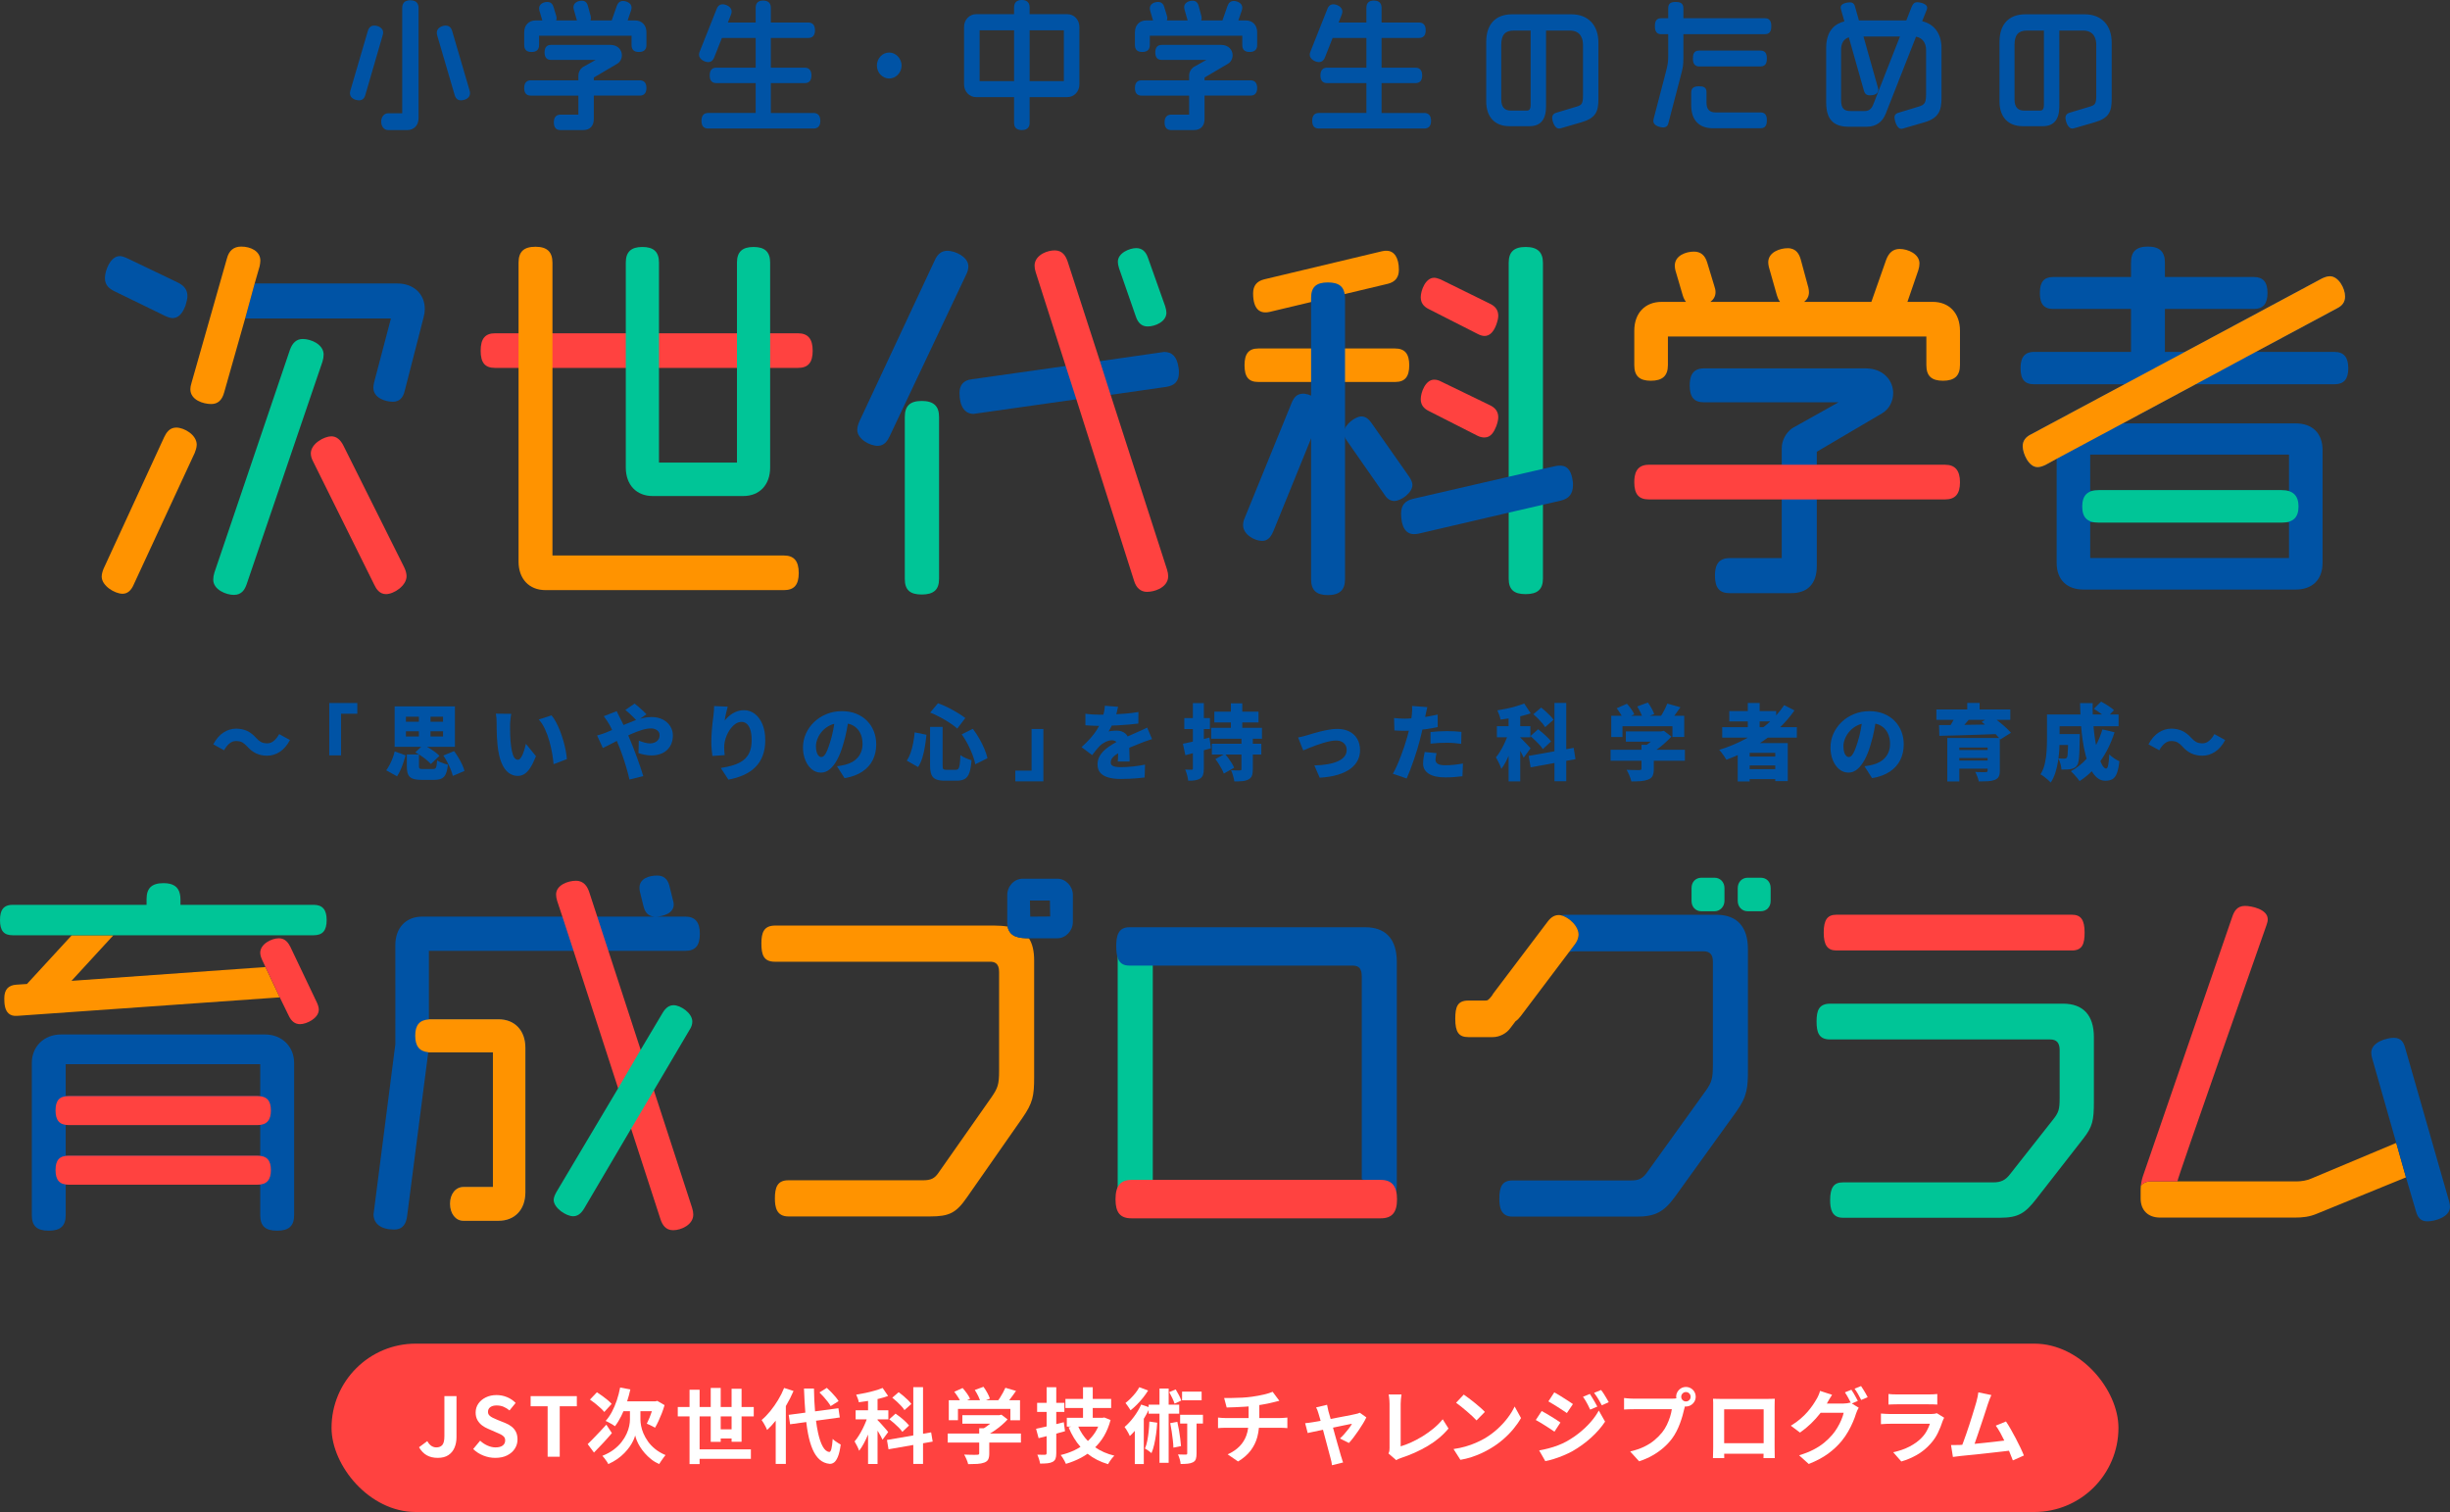 <?xml version="1.0" encoding="UTF-8"?><svg id="_レイヤー_2" xmlns="http://www.w3.org/2000/svg" viewBox="0 0 534.721 330.031"><rect x="0" y="0" width="534.721" height="330.031" fill="#333333" stroke="none"/><defs><style>.cls-1{fill:none;}.cls-1,.cls-2,.cls-3,.cls-4,.cls-5,.cls-6{stroke-width:0px;}.cls-2{fill:#00c597;}.cls-3{fill:#ff9300;}.cls-4{fill:#ff4240;}.cls-5{fill:#0053a5;}.cls-6{fill:#fff;}</style></defs><g id="_レイアウト"><path class="cls-5" d="M59.786,161.692c-.438.372-.916.558-1.431.558-.588,0-1.059-.102-1.413-.306s-.699-.492-1.035-.864c-.612-.696-1.272-1.209-1.98-1.539s-1.506-.495-2.394-.495c-.972,0-1.89.279-2.754.837-.864.558-1.608,1.419-2.232,2.583l2.358,1.296c.324-.6.705-1.086,1.143-1.458.438-.372.915-.558,1.431-.558.6,0,1.074.102,1.422.306.348.204.69.492,1.026.864.612.696,1.275,1.209,1.989,1.539.714.33,1.509.495,2.385.495.972,0,1.89-.279,2.754-.837.864-.558,1.608-1.419,2.232-2.583l-2.358-1.296c-.324.6-.705,1.086-1.143,1.458Z"/><polygon class="cls-5" points="71.866 164.878 74.44 164.878 74.44 155.788 77.985 155.788 77.985 153.448 71.866 153.448 71.866 164.878"/><path class="cls-5" d="M96.085,166.345c-.276-.126-.504-.255-.684-.387-.036.552-.081.966-.135,1.242-.054.276-.141.457-.261.54-.12.084-.294.126-.522.126h-2.088c-.408,0-.669-.033-.783-.099s-.171-.237-.171-.513v-2.557c.163.103.322.186.486.298.432.294.837.597,1.215.909.378.312.675.6.891.864l1.872-1.782c-.252-.276-.576-.561-.972-.855-.396-.294-.819-.576-1.269-.846-.167-.1-.328-.189-.49-.279h6.115v-8.82h-13.158v8.82h5.804l-1.286,1.206c.251.136.508.308.763.468h-2.617v2.61c0,.732.09,1.311.27,1.737s.504.732.972.918c.468.186,1.14.279,2.016.279h2.646c.684,0,1.233-.093,1.647-.279.414-.186.729-.519.945-.999.216-.479.372-1.158.468-2.034-.228-.06-.495-.138-.801-.234-.306-.096-.597-.207-.873-.333ZM96.697,160.756h-2.736v-1.134h2.736v1.134ZM96.697,157.534h-2.736v-1.098h2.736v1.098ZM88.597,156.436h2.826v1.098h-2.826v-1.098ZM88.597,159.622h2.826v1.134h-2.826v-1.134Z"/><path class="cls-5" d="M100.054,165.373c-.306-.51-.621-.987-.945-1.431l-2.34.972c.312.468.606.969.882,1.503.276.534.519,1.056.729,1.566.21.51.357.969.441,1.377l2.556-1.08c-.108-.432-.279-.897-.513-1.395-.234-.498-.504-1.001-.81-1.512Z"/><path class="cls-5" d="M85.681,165.517c-.192.498-.405.969-.639,1.413-.234.444-.483.846-.747,1.206l2.358,1.314c.276-.408.528-.867.756-1.377.228-.51.435-1.041.621-1.593.186-.552.351-1.086.495-1.602l-2.376-.864c-.12.504-.276,1.005-.468,1.503Z"/><path class="cls-5" d="M114.508,163.402c-.108.396-.237.78-.387,1.152-.15.372-.315.678-.495.918-.18.24-.372.36-.576.36-.348,0-.627-.171-.837-.513-.21-.342-.375-.816-.495-1.422-.12-.606-.216-1.299-.288-2.079-.036-.408-.06-.807-.072-1.197-.012-.39-.021-.783-.027-1.179s-.009-.792-.009-1.188c0-.18.012-.414.036-.702.024-.288.054-.588.09-.9s.078-.594.126-.846l-3.348-.036c.06.312.102.645.126.999s.036.669.036.945c0,.372.003.834.009,1.386.006.552.024,1.134.054,1.746.03.612.075,1.206.135,1.782.168,1.632.465,2.943.891,3.933.426.99.942,1.704,1.548,2.142.605.438,1.263.657,1.971.657.528,0,1.014-.138,1.458-.414s.87-.729,1.278-1.359c.408-.63.822-1.473,1.242-2.529l-2.196-2.7c-.072.3-.162.648-.27,1.044Z"/><path class="cls-5" d="M122.986,161.809c-.204-.726-.441-1.443-.711-2.151-.27-.708-.567-1.368-.891-1.98-.324-.612-.66-1.122-1.008-1.53l-2.79.9c.528.576.981,1.278,1.359,2.106s.696,1.701.954,2.619c.258.918.461,1.815.612,2.691.15.876.255,1.656.315,2.34l2.898-1.116c-.036-.516-.117-1.11-.243-1.782-.126-.672-.291-1.371-.495-2.097Z"/><path class="cls-5" d="M144.667,157.057c-.702-.366-1.545-.549-2.529-.549-.564,0-1.149.069-1.755.207-.228.052-.461.117-.694.183l1.405-1.001c-.192-.216-.45-.471-.774-.765-.324-.294-.651-.585-.981-.873-.33-.288-.609-.516-.837-.684l-2.016,1.386c.228.168.504.402.828.702.324.3.642.606.954.918.223.223.404.412.566.586-.108.037-.213.067-.322.107-.642.234-1.302.498-1.98.792-.143.062-.294.129-.438.192-.245-.517-.491-1.021-.741-1.497-.06-.12-.141-.276-.243-.468-.102-.192-.198-.387-.288-.585-.09-.198-.165-.357-.225-.477l-2.826,1.098c.204.252.414.543.63.873.216.331.396.615.54.855.239.416.452.845.655,1.279-.438.187-.87.375-1.321.557-.144.06-.405.156-.783.288-.378.132-.771.246-1.179.342l1.26,2.754c.444-.204.996-.48,1.656-.828.436-.229.907-.474,1.395-.724.123.301.244.6.369.904.288.684.582,1.461.882,2.331s.582,1.758.846,2.664c.264.906.486,1.749.666,2.529l3.006-.756c-.144-.516-.339-1.131-.585-1.845-.246-.714-.51-1.458-.792-2.232-.282-.774-.558-1.506-.828-2.196-.27-.69-.501-1.257-.693-1.701-.121-.29-.252-.595-.384-.902.223-.102.438-.214.663-.313.81-.354,1.584-.645,2.322-.873s1.395-.342,1.971-.342c.372,0,.699.063.981.189.282.126.504.297.666.513.162.216.243.462.243.738,0,.432-.105.783-.315,1.053s-.474.468-.792.594-.645.189-.981.189-.72-.057-1.152-.171c-.432-.114-.864-.261-1.296-.441l-.072,2.736c.348.12.786.234,1.314.342s1.032.162,1.512.162c.912,0,1.719-.171,2.421-.513.702-.342,1.254-.84,1.656-1.494.402-.654.603-1.442.603-2.367,0-.72-.189-1.386-.567-1.998s-.918-1.101-1.62-1.467Z"/><path class="cls-5" d="M164.726,155.806c-.702-.528-1.485-.792-2.349-.792-.468,0-.906.063-1.314.189-.408.126-.789.297-1.143.513-.354.216-.675.456-.963.72s-.552.54-.792.828c.024-.216.063-.465.117-.747.054-.282.117-.567.189-.855.072-.288.138-.558.198-.81s.114-.456.162-.612l-2.97-.126c0,.24-.012.549-.036.927-.024.378-.06.759-.108,1.143-.072.516-.138,1.029-.198,1.539-.06.51-.108,1.005-.144,1.485-.036.48-.066.948-.09,1.404-.024.456-.036.894-.036,1.314,0,.612.027,1.191.081,1.737s.105.993.153,1.341l2.682-.18c-.048-.396-.078-.735-.09-1.017-.012-.282-.018-.519-.018-.711,0-.6.099-1.221.297-1.863.198-.642.474-1.239.828-1.791.354-.552.759-1.002,1.215-1.35.456-.348.942-.522,1.458-.522.432,0,.813.144,1.143.432s.588.726.774,1.314.279,1.338.279,2.25c0,1.068-.159,1.956-.477,2.664-.318.708-.774,1.284-1.368,1.728-.594.444-1.305.795-2.133,1.053-.828.258-1.746.465-2.754.621l1.656,2.538c1.236-.228,2.349-.564,3.339-1.008.99-.444,1.836-1.014,2.538-1.71.702-.696,1.239-1.53,1.611-2.502.372-.972.558-2.1.558-3.384,0-1.356-.207-2.523-.621-3.501-.414-.978-.972-1.731-1.674-2.259Z"/><path class="cls-5" d="M189.213,157.318c-.654-.66-1.44-1.173-2.358-1.539-.918-.366-1.953-.549-3.105-.549-1.2,0-2.316.21-3.348.63-1.032.42-1.932.996-2.7,1.728-.768.732-1.368,1.575-1.8,2.529-.432.954-.648,1.965-.648,3.033,0,1.02.171,1.947.513,2.781.342.834.81,1.494,1.404,1.98.594.486,1.263.729,2.007.729.708,0,1.359-.252,1.953-.756.594-.504,1.131-1.206,1.611-2.106.479-.9.894-1.95,1.242-3.15.348-1.128.618-2.208.81-3.24.092-.493.176-.97.254-1.436.202.047.409.088.593.158.564.216,1.041.528,1.431.936.39.408.684.894.882,1.458.198.564.297,1.194.297,1.89,0,.588-.09,1.131-.27,1.629s-.438.939-.774,1.323c-.336.384-.738.709-1.206.972-.468.264-.99.468-1.566.612-.264.061-.528.117-.792.171-.264.054-.588.105-.972.153l1.656,2.592c1.56-.264,2.85-.735,3.87-1.413,1.02-.678,1.782-1.524,2.286-2.538s.756-2.151.756-3.411c0-1.02-.174-1.971-.522-2.853s-.849-1.653-1.503-2.313ZM181.158,162.052c-.216.696-.423,1.281-.621,1.755-.198.474-.402.831-.612,1.071-.21.24-.435.36-.675.36-.216,0-.411-.09-.585-.27-.174-.18-.315-.447-.423-.801-.108-.354-.162-.789-.162-1.305,0-.504.117-1.05.351-1.638.234-.588.585-1.143,1.053-1.665.468-.522,1.053-.948,1.755-1.278.262-.123.546-.215.84-.292-.064.43-.134.862-.219,1.301-.192.99-.426,1.911-.702,2.763Z"/><path class="cls-5" d="M207.267,157.777c.654.426,1.209.843,1.665,1.251l1.746-2.304c-.48-.372-1.05-.756-1.71-1.152-.66-.396-1.356-.777-2.088-1.143-.732-.366-1.452-.675-2.16-.927l-1.71,2.034c.708.276,1.431.612,2.169,1.008s1.434.807,2.088,1.233Z"/><path class="cls-5" d="M199.302,162.205c-.144.75-.327,1.446-.549,2.088-.222.642-.501,1.221-.837,1.737l2.466,1.404c.384-.6.693-1.284.927-2.052.234-.768.42-1.581.558-2.439.138-.858.249-1.713.333-2.565l-2.574-.522c-.072.816-.18,1.599-.324,2.349Z"/><path class="cls-5" d="M213.72,161.188c-.432-.756-.9-1.458-1.404-2.106l-2.412,1.206c.468.648.906,1.365,1.314,2.151.408.786.756,1.56,1.044,2.322.288.762.486,1.449.594,2.061l2.664-1.332c-.144-.624-.372-1.308-.684-2.052-.312-.744-.684-1.494-1.116-2.25Z"/><path class="cls-5" d="M209.616,164.824c-.036.888-.087,1.563-.153,2.025-.066.462-.165.774-.297.936-.132.162-.33.243-.594.243h-1.98c-.384,0-.624-.057-.72-.171-.096-.114-.144-.393-.144-.837v-8.352h-2.736v8.352c0,.852.093,1.524.279,2.016.186.492.513.843.981,1.053.468.21,1.122.315,1.962.315h2.592c.768,0,1.371-.138,1.809-.414s.765-.741.981-1.395c.216-.654.366-1.539.45-2.655-.36-.096-.78-.249-1.26-.459s-.87-.429-1.17-.657Z"/><polygon class="cls-5" points="225.143 168.208 221.597 168.208 221.597 170.548 227.717 170.548 227.717 159.118 225.143 159.118 225.143 168.208"/><path class="cls-5" d="M249.231,159.361c-.378.174-.765.345-1.161.513-.336.156-.678.309-1.025.459-.285.123-.602.265-.927.412-.119-.219-.258-.42-.442-.583-.516-.456-1.164-.684-1.943-.684-.168,0-.369.006-.604.018-.233.012-.459.033-.674.063-.217.03-.385.063-.504.099.203-.312.407-.678.611-1.098.03-.063.054-.118.084-.18.457-.017.923-.037,1.411-.063.779-.042,1.548-.096,2.304-.162.756-.066,1.452-.141,2.088-.225l.019-2.52c-.889.156-1.827.276-2.817.36-.688.059-1.357.09-2.028.125.033-.112.075-.235.102-.341.138-.528.237-.954.297-1.278l-2.88-.234c-.024.48-.094.981-.207,1.503-.034.157-.088.298-.127.452-.226.002-.461.007-.673.007-.48,0-1.026-.018-1.639-.054-.611-.036-1.146-.09-1.602-.162v2.52c.336.024.695.048,1.08.072.384.024.756.039,1.115.045.312.005.57.008.792.009-.132.251-.262.504-.413.747-.42.678-.916,1.335-1.485,1.971-.57.636-1.215,1.278-1.935,1.926l2.322,1.746c.311-.42.603-.794.872-1.125.271-.33.537-.633.802-.909.312-.312.717-.591,1.215-.837s.975-.369,1.431-.369c.323,0,.633.105.927.315.023.016.039.042.06.06-.288.156-.58.321-.878.498-.576.342-1.11.726-1.603,1.152-.492.426-.892.906-1.196,1.44-.307.534-.459,1.137-.459,1.809,0,.792.219,1.419.656,1.881s1.038.792,1.801.99c.762.198,1.635.297,2.618.297.601,0,1.229-.015,1.89-.045.66-.03,1.287-.072,1.881-.126.595-.054,1.072-.105,1.432-.153l.09-2.808c-.792.168-1.662.303-2.609.405-.949.102-1.824.153-2.629.153-.42,0-.773-.021-1.062-.063-.288-.042-.519-.104-.692-.189-.175-.084-.301-.191-.379-.324-.078-.132-.117-.294-.117-.486,0-.288.078-.555.234-.801.156-.246.396-.492.721-.738.186-.142.413-.287.663-.435-.002.112-.005.221-.007.335-.006.288-.016.558-.027.81s-.029.474-.054.666h2.593c0-.288-.007-.612-.019-.972-.013-.36-.024-.726-.036-1.098-.01-.322-.018-.628-.024-.928.185-.08.374-.167.555-.242.762-.312,1.419-.576,1.971-.792.229-.096.492-.198.792-.306.3-.108.601-.213.9-.315.3-.102.552-.183.756-.243l-1.062-2.52c-.385.192-.766.375-1.144.549Z"/><path class="cls-5" d="M263.968,160.99c-.41.104-.816.199-1.225.3v-2.154h1.332v-2.394h-1.332v-3.276h-2.395v3.276h-1.871v2.394h1.871v2.732c-.819.189-1.561.352-2.178.472l.541,2.502c.514-.134,1.066-.281,1.637-.434v3.296c0,.12-.021.201-.062.243-.042.042-.117.063-.225.063-.108,0-.295-.003-.559-.009s-.539-.015-.828-.027c.156.348.297.759.424,1.233.125.474.2.873.225,1.197.588.012,1.098-.018,1.529-.09.433-.072.799-.204,1.099-.396.312-.204.522-.48.63-.828.108-.348.162-.804.162-1.368v-3.966c.516-.142,1.038-.284,1.548-.426l-.323-2.34Z"/><path class="cls-5" d="M271.131,157.696h3.546v-2.358h-3.546v-1.818h-2.483v1.818h-3.618v2.358h3.618v1.17h-4.303v2.376h6.606v1.098h-6.462v2.358h2.568l-1.795.99c.252.324.498.678.738,1.062.24.384.459.759.657,1.125s.345.693.44.981l2.251-1.278c-.12-.3-.288-.627-.505-.981-.215-.354-.455-.711-.72-1.071-.221-.301-.435-.569-.648-.828h3.474v3.168c0,.12-.024.198-.072.234-.048.036-.144.054-.288.054-.12.012-.381.015-.782.009-.402-.006-.777-.021-1.126-.045.156.336.304.738.441,1.206.138.468.231.882.279,1.242.636,0,1.209-.021,1.719-.063s.951-.159,1.323-.351c.384-.192.645-.459.783-.801.138-.342.207-.819.207-1.431v-3.222h1.854v-2.358h-1.854v-1.098h1.998v-2.376h-4.303v-1.17Z"/><path class="cls-5" d="M294.493,159.667c-.744-.378-1.62-.567-2.628-.567-.553,0-1.144.054-1.773.162-.63.108-1.251.237-1.863.387-.611.15-1.17.3-1.674.45s-.906.273-1.206.369c-.264.084-.6.177-1.008.279s-.75.177-1.026.225l1.116,2.826c.348-.156.756-.327,1.225-.513.468-.186.963-.375,1.484-.567.522-.192,1.047-.369,1.575-.531s1.038-.294,1.53-.396c.491-.102.941-.153,1.35-.153.48,0,.892.087,1.233.261s.608.414.801.72c.191.306.288.669.288,1.089,0,.54-.168,1.017-.504,1.431-.336.414-.816.759-1.44,1.035-.624.276-1.368.489-2.231.639-.864.15-1.824.237-2.88.261l1.17,2.682c1.548-.096,2.877-.315,3.986-.657,1.11-.342,2.022-.78,2.736-1.314.714-.534,1.239-1.143,1.575-1.827s.504-1.416.504-2.196c0-.96-.204-1.788-.612-2.484-.408-.696-.984-1.233-1.728-1.611Z"/><path class="cls-5" d="M315.44,167.038c-.396,0-.731-.027-1.008-.081-.276-.054-.495-.135-.657-.243s-.282-.237-.359-.387c-.078-.15-.117-.321-.117-.513,0-.18.023-.405.072-.675.048-.27.102-.519.161-.747l-2.592-.252c-.071.336-.146.735-.225,1.197s-.117.921-.117,1.377c0,.912.411,1.635,1.233,2.169.821.534,2.019.801,3.591.801.756,0,1.442-.027,2.061-.081.618-.054,1.186-.111,1.701-.171l.108-2.772c-.696.12-1.359.213-1.989.279-.63.066-1.251.099-1.863.099Z"/><path class="cls-5" d="M312.218,162.322c.576-.072,1.152-.123,1.728-.153.576-.03,1.188-.045,1.836-.045.564,0,1.116.024,1.656.072.54.048,1.032.102,1.477.162l.054-2.61c-.552-.06-1.096-.102-1.629-.126-.534-.024-1.053-.036-1.558-.036-.588,0-1.196.018-1.826.054-.63.036-1.209.084-1.737.144v2.538Z"/><path class="cls-5" d="M311.39,159.136c.852-.12,1.649-.27,2.395-.45v-2.718c-.805.18-1.611.339-2.422.477-.108.019-.213.025-.321.042.02-.093.042-.201.06-.285.048-.204.111-.495.189-.873.077-.378.152-.705.225-.981l-3.33-.252c.024.229.033.525.027.891-.006.366-.033.741-.081,1.125-.026.205-.065.449-.103.69-.483.027-.969.066-1.445.066-.385,0-.744-.012-1.08-.036s-.75-.06-1.242-.108l.072,2.718c.312.012.647.027,1.008.045s.768.027,1.224.027c.294,0,.606-.009.924-.021-.102.427-.211.854-.329,1.281-.169.624-.379,1.311-.631,2.061s-.521,1.506-.81,2.268-.582,1.473-.882,2.133c-.3.66-.582,1.212-.846,1.656l3.023,1.026c.252-.564.513-1.197.783-1.899.27-.702.534-1.434.792-2.196.258-.762.501-1.512.729-2.25.229-.738.42-1.419.576-2.043.156-.612.312-1.254.468-1.926.03-.128.052-.238.081-.364.316-.038.627-.06.946-.104Z"/><path class="cls-5" d="M333.613,162.853c-.205-.222-.43-.462-.676-.72-.246-.258-.477-.495-.692-.711-.197-.197-.343-.337-.45-.434v-.052h2.214v-2.43h-2.214v-2.16c.059-.014.12-.021.18-.036.744-.18,1.446-.384,2.106-.612l-1.422-2.142c-.517.205-1.099.402-1.746.594-.648.192-1.32.363-2.017.513-.695.15-1.392.279-2.088.387.132.276.268.609.405.999.138.39.23.729.279,1.017.571-.066,1.166-.153,1.764-.243v1.683h-2.556v2.43h2.211c-.006.016-.009.029-.015.045-.204.522-.435,1.047-.692,1.575-.259.528-.531,1.029-.819,1.503-.288.474-.588.891-.9,1.251.204.336.424.744.657,1.224.234.48.411.912.531,1.296.348-.456.681-.99.999-1.602.206-.397.399-.817.585-1.247v5.567h2.538v-6.653c.124.225.249.449.36.668.155.306.287.579.396.819l1.494-2.052c-.084-.096-.229-.255-.432-.477Z"/><path class="cls-5" d="M335.701,159.172l-1.675,1.494c.324.276.66.582,1.009.918.348.336.675.672.98,1.008.307.336.543.642.711.918l1.8-1.674c-.191-.264-.446-.555-.765-.873s-.66-.633-1.025-.945c-.366-.312-.712-.594-1.035-.846Z"/><polygon class="cls-5" points="343.459 163.24 341.839 163.528 341.839 153.43 339.265 153.43 339.265 163.986 333.649 164.986 334.063 167.488 339.265 166.541 339.265 170.53 341.839 170.53 341.839 166.073 343.855 165.706 343.459 163.24"/><path class="cls-5" d="M336.574,157.822c.281.336.501.636.656.9l1.836-1.62c-.18-.264-.423-.555-.729-.873s-.633-.633-.981-.945c-.348-.312-.678-.594-.989-.846l-1.71,1.458c.323.276.653.582.989.918s.646.672.928,1.008Z"/><path class="cls-5" d="M354.108,158.524h10.908v2.34h2.574v-4.626h-2.175c.015-.019.028-.034.042-.054.438-.576.873-1.176,1.305-1.8l-2.862-.81c-.132.348-.297.72-.495,1.116-.197.396-.408.783-.63,1.161-.083.141-.168.255-.252.387h-2.468l.984-.378c-.12-.36-.312-.777-.576-1.251-.265-.474-.534-.897-.811-1.269l-2.321.864c.252.408.497.858.737,1.35.12.246.221.474.302.684h-2.388l.701-.324c-.144-.348-.369-.735-.675-1.161-.307-.426-.615-.807-.927-1.143l-2.232.99c.288.372.573.783.855,1.233.09.144.158.272.232.405h-2.276v4.626h2.448v-2.34Z"/><path class="cls-5" d="M361.767,163.483c.57-.414,1.113-.855,1.629-1.323.516-.468.979-.93,1.386-1.386l-1.638-1.26-.558.126h-7.74v2.25h5.428c-.105.09-.205.181-.316.27-.184.148-.37.283-.556.414h-1.137v1.08h-6.75v2.394h6.75v1.71c0,.12-.033.204-.099.252-.066.048-.189.072-.369.072h-.648c-.312,0-.663-.006-1.053-.018-.39-.012-.753-.024-1.089-.036.204.336.407.75.612,1.242.203.492.348.924.432,1.296.744,0,1.416-.021,2.016-.063.601-.042,1.141-.153,1.62-.333.492-.192.825-.468.999-.828s.261-.858.261-1.494v-1.8h6.786v-2.394h-6.221c.084-.059.17-.11.254-.171Z"/><path class="cls-5" d="M391.649,155.068l-2.25-1.152c-.52.78-1.104,1.525-1.746,2.237v-.941h-3.601v-1.764h-2.592v1.764h-4.032v2.25h4.032v1.26h-5.58v2.286h5.572c-.207.117-.41.239-.622.351-1.776.942-3.642,1.713-5.598,2.313.155.168.336.387.54.657s.398.54.585.81c.186.27.326.501.423.693.841-.304,1.667-.645,2.484-1.01v5.744h2.609v-.504h5.58v.432h2.736v-8.298h-6.071c.58-.377,1.145-.775,1.697-1.188h6.354v-2.286h-3.641c1.168-1.124,2.211-2.34,3.119-3.654ZM381.874,167.884v-.81h5.58v.81h-5.58ZM387.454,165.13h-5.58v-.81h5.58v.81ZM384.052,157.462h2.298c-.218.202-.431.407-.66.603-.264.226-.539.441-.813.657h-.826v-1.26Z"/><path class="cls-5" d="M413.467,157.318c-.654-.66-1.44-1.173-2.358-1.539-.918-.366-1.953-.549-3.104-.549-1.2,0-2.316.21-3.349.63-1.032.42-1.932.996-2.7,1.728-.768.732-1.367,1.575-1.8,2.529-.432.954-.647,1.965-.647,3.033,0,1.02.171,1.947.513,2.781.342.834.81,1.494,1.404,1.98.594.486,1.263.729,2.007.729.708,0,1.358-.252,1.953-.756.594-.504,1.131-1.206,1.61-2.106.48-.9.895-1.95,1.242-3.15.348-1.128.618-2.208.811-3.24.091-.493.175-.97.253-1.436.202.047.409.088.592.158.563.216,1.041.528,1.431.936.39.408.685.894.882,1.458.198.564.298,1.194.298,1.89,0,.588-.091,1.131-.271,1.629s-.438.939-.774,1.323c-.336.384-.737.709-1.205.972-.469.264-.99.468-1.566.612-.265.061-.528.117-.792.171-.265.054-.588.105-.972.153l1.655,2.592c1.561-.264,2.851-.735,3.87-1.413,1.02-.678,1.782-1.524,2.286-2.538s.756-2.151.756-3.411c0-1.02-.174-1.971-.521-2.853-.349-.882-.85-1.653-1.503-2.313ZM405.411,162.052c-.216.696-.423,1.281-.621,1.755-.197.474-.401.831-.611,1.071-.21.24-.436.36-.675.36-.217,0-.412-.09-.586-.27-.174-.18-.314-.447-.423-.801-.107-.354-.162-.789-.162-1.305,0-.504.117-1.05.352-1.638.233-.588.585-1.143,1.053-1.665s1.053-.948,1.755-1.278c.262-.123.546-.215.84-.292-.064.43-.134.862-.219,1.301-.192.99-.426,1.911-.702,2.763Z"/><path class="cls-5" d="M437.699,158.731c-.485-.438-.999-.87-1.539-1.296-.14-.111-.272-.21-.407-.315h3v-2.268h-6.696v-1.422h-2.7v1.422h-6.731v2.268h3.752c-.013.025-.021.046-.035.072-.187.348-.385.69-.594,1.026-.009.014-.018.025-.027.039-.916.01-1.765.015-2.521.015l.072,2.34c1.14-.024,2.442-.057,3.906-.099,1.464-.042,3.003-.09,4.617-.144,1.261-.042,2.507-.087,3.75-.134.303.306.55.584.765.845h-11.31v9.486h2.628v-2.79h6.174v.414c0,.12-.03.207-.09.261-.061.054-.175.081-.342.081-.085,0-.259.003-.522.009s-.556.003-.873-.009c-.318-.012-.609-.024-.873-.036.156.288.309.626.459,1.017s.255.741.315,1.053c.743,0,1.4-.015,1.971-.045.569-.03,1.064-.124,1.485-.279.42-.168.714-.402.882-.702.168-.3.252-.744.252-1.332v-6.937c.033.042.077.091.107.132l2.322-1.458c-.312-.372-.711-.777-1.197-1.215ZM433.803,163.168v.54h-6.174v-.54h6.174ZM427.629,166.012v-.558h6.174v.558h-6.174ZM429.429,158.209c-.24.003-.465.006-.699.01.317-.359.632-.723.938-1.099h3.592l-.754.45c.242.184.489.378.739.582-.061.001-.12.002-.181.003-1.236.018-2.448.036-3.636.054Z"/><path class="cls-5" d="M460.353,164.662c-.048,1.092-.126,1.881-.234,2.367-.107.486-.252.729-.432.729-.3,0-.603-.273-.909-.819-.128-.229-.251-.5-.37-.799.012-.017.025-.031.037-.047,1.296-1.83,2.316-3.915,3.061-6.255l-2.646-.63c-.355,1.224-.826,2.354-1.389,3.412-.073-.385-.148-.763-.213-1.18-.146-.928-.255-1.909-.345-2.916h5.475v-2.574h-1.915l.907-.936c-.204-.204-.469-.416-.792-.639-.324-.222-.663-.444-1.018-.666-.354-.222-.687-.411-.999-.567l-1.584,1.566c.312.192.642.408.99.648.283.196.543.395.799.594h-2.026c-.027-.827-.037-1.655-.015-2.484h-2.754c.007.824.054,1.655.089,2.484h-7.307v5.4c0,.78-.027,1.629-.081,2.547s-.18,1.824-.378,2.718c-.198.894-.52,1.695-.963,2.403.204.096.45.254.737.477.288.222.573.453.855.693.282.24.495.45.639.63.408-.612.741-1.317.999-2.115.258-.798.456-1.629.595-2.493.033-.205.054-.406.082-.609.174.311.326.674.448,1.104.132.462.204.885.217,1.269.419,0,.81-.006,1.17-.018.359-.012.659-.042.899-.09.276-.06.522-.144.738-.252s.42-.294.612-.558c.144-.191.255-.516.333-.972.077-.456.135-1.086.171-1.89.036-.804.06-1.818.071-3.042,0-.096.003-.216.01-.36.006-.144.009-.33.009-.558h-4.41v-1.71h4.693c.08.976.178,1.938.311,2.871.18,1.266.411,2.445.693,3.537.062.239.138.447.206.673-.99,1.107-2.133,2.02-3.437,2.729.192.168.411.387.657.657s.482.54.711.81c.228.27.402.501.522.693.96-.605,1.845-1.33,2.669-2.154.336.569.709,1.033,1.119,1.389.534.462,1.138.693,1.81.693.624,0,1.14-.111,1.548-.333s.735-.642.981-1.26c.245-.618.435-1.509.566-2.673-.348-.132-.729-.339-1.143-.621-.414-.282-.771-.573-1.071-.873ZM451.263,164.725c-.036.33-.09.543-.162.639-.072.084-.15.144-.234.18s-.186.054-.306.054c-.144,0-.336-.006-.576-.018-.226-.011-.47-.029-.727-.051.084-.629.152-1.253.187-1.866.021-.366.036-.713.047-1.053h1.867c-.005.226-.01.439-.015.63-.019.66-.045,1.155-.081,1.485Z"/><path class="cls-5" d="M483.295,160.234c-.323.6-.705,1.086-1.143,1.458-.438.372-.915.558-1.431.558-.589,0-1.06-.102-1.413-.306-.354-.204-.699-.492-1.035-.864-.612-.696-1.272-1.209-1.98-1.539s-1.506-.495-2.394-.495c-.973,0-1.891.279-2.754.837-.864.558-1.608,1.419-2.232,2.583l2.358,1.296c.323-.6.704-1.086,1.143-1.458.438-.372.915-.558,1.431-.558.601,0,1.074.102,1.423.306.348.204.689.492,1.025.864.612.696,1.275,1.209,1.989,1.539s1.509.495,2.385.495c.973,0,1.891-.279,2.754-.837.864-.558,1.608-1.419,2.232-2.583l-2.358-1.296Z"/><path class="cls-5" d="M89.568.061c-1.183,0-1.783.566-1.783,1.683v22.979h-3.091c-.854,0-1.498.789-1.498,1.834s.644,1.835,1.498,1.835h4.19c1.476,0,2.467-1.042,2.467-2.593V1.744c0-.768-.309-1.683-1.783-1.683Z"/><path class="cls-5" d="M98.686,6.767c-.285-1.032-.996-1.186-1.394-1.186-.788,0-1.954.487-1.954,1.531,0,.176,0,.394.077.596l3.818,13.036c.263.955.888,1.156,1.365,1.156.823,0,1.982-.466,1.982-1.501,0-.176,0-.394-.077-.596l-3.817-13.037Z"/><path class="cls-5" d="M83.626,7.113c0-1.056-1.143-1.531-1.954-1.531-.398,0-1.109.154-1.392,1.178l-3.807,13.008c-.089.237-.089.456-.089.631,0,1.035,1.159,1.501,1.982,1.501.694,0,1.153-.389,1.363-1.149l3.79-13.039c.072-.23.107-.426.107-.6Z"/><path class="cls-5" d="M138.621,4.459h-1.637l.746-2.172c.075-.24.108-.436.108-.634,0-.982-1.115-1.44-1.868-1.44-.644,0-1.1.367-1.355,1.093l-1.108,3.154h-4.634c.065-.149.102-.316.102-.501,0-.13-.022-.262-.051-.415l-.625-2.305c-.211-.721-.651-1.086-1.306-1.086-.892,0-1.84.494-1.84,1.41,0,.129.021.259.051.41l.654,2.31c.018.062.038.121.06.178h-4.547c.069-.149.108-.317.108-.501,0-.185-.042-.399-.107-.57l-.569-1.876c-.264-.898-.871-1.087-1.334-1.087-.9,0-1.812.484-1.812,1.41,0,.129.021.259.051.41l.597,2.037c.018.062.038.122.06.178h-1.49c-1.476,0-2.467,1.042-2.467,2.593v2.76c0,1.031.527,1.532,1.611,1.532,1.088,0,1.64-.516,1.64-1.532v-2.018h20.178v2.018c0,1.031.527,1.532,1.612,1.532,1.088,0,1.64-.516,1.64-1.532v-2.76c0-1.551-.991-2.593-2.467-2.593Z"/><path class="cls-5" d="M139.619,17.533h-10.018v-.61l5.113-3.01c.626-.37,1.015-1.082,1.015-1.856,0-1.123-.857-2.259-2.495-2.259h-12.969c-.937,0-1.412.556-1.412,1.653,0,1.077.475,1.623,1.412,1.623h9.744l-2.833,1.587c-.589.442-.941,1.125-.941,1.826v1.047h-10.388c-.657,0-1.44.292-1.44,1.683,0,1.097.485,1.653,1.44,1.653h10.388v4.157h-3.918c-.657,0-1.44.292-1.44,1.683,0,1.117.485,1.683,1.44,1.683h4.959c1.477,0,2.324-.89,2.324-2.441v-5.082h10.018c.67,0,1.469-.287,1.469-1.653,0-1.391-.799-1.683-1.469-1.683Z"/><path class="cls-5" d="M177.541,24.662h-9.305v-6.522h7.396c.975,0,1.469-.566,1.469-1.683,0-1.391-.799-1.683-1.469-1.683h-7.396v-6.493h8.165c.975,0,1.469-.566,1.469-1.683,0-1.391-.799-1.683-1.469-1.683h-8.165V1.713c0-.727-.29-1.592-1.668-1.592-1.088,0-1.64.536-1.64,1.592v3.201h-6.064l.66-1.684c.106-.226.162-.477.162-.728,0-.967-1.155-1.562-1.982-1.562-.415,0-.977.177-1.292,1.013l-3.676,9.25c-.088.22-.179.479-.179.732,0,.976,1.21,1.623,2.011,1.623.347,0,.979-.137,1.32-1.044l1.671-4.234h7.369v6.493h-8.593c-.657,0-1.44.292-1.44,1.683,0,1.117.485,1.683,1.44,1.683h8.593v6.522h-10.36c-.975,0-1.469.577-1.469,1.714,0,1.132.48,1.683,1.469,1.683h22.974c.994,0,1.498-.566,1.498-1.683,0-1.417-.814-1.714-1.498-1.714Z"/><path class="cls-5" d="M194.08,11.466c-1.486,0-2.695,1.272-2.695,2.836,0,1.563,1.209,2.835,2.695,2.835,1.461,0,2.695-1.298,2.695-2.835,0-1.511-1.259-2.836-2.695-2.836Z"/><path class="cls-5" d="M232.944,3.094h-8.223v-1.472c0-1.062-.587-1.623-1.697-1.623-1.126,0-1.697.546-1.697,1.623v1.472h-8.279c-1.479,0-2.638,1.219-2.638,2.775v12.559c0,1.556,1.159,2.775,2.638,2.775h8.279v5.597c0,1.057.571,1.592,1.697,1.592,1.403,0,1.697-.866,1.697-1.592v-5.597h8.223c1.478,0,2.637-1.219,2.637-2.775V5.869c0-1.556-1.158-2.775-2.637-2.775ZM232.188,6.612v11.104h-7.466V6.612h7.466ZM221.328,6.612v11.104h-7.522V6.612h7.522Z"/><path class="cls-5" d="M272.913,17.533h-10.018v-.61l5.114-3.01c.626-.37,1.015-1.082,1.015-1.856,0-1.123-.857-2.259-2.496-2.259h-12.969c-.937,0-1.412.556-1.412,1.653,0,1.077.476,1.623,1.412,1.623h9.743l-2.832,1.587c-.589.442-.94,1.125-.94,1.826v1.047h-10.389c-.657,0-1.44.292-1.44,1.683,0,1.097.484,1.653,1.44,1.653h10.389v4.157h-3.918c-.657,0-1.441.292-1.441,1.683,0,1.117.485,1.683,1.441,1.683h4.959c1.478,0,2.324-.89,2.324-2.441v-5.082h10.018c.671,0,1.47-.287,1.47-1.653,0-1.391-.799-1.683-1.47-1.683Z"/><path class="cls-5" d="M271.916,4.459h-1.637l.746-2.172c.073-.236.107-.438.107-.634,0-.982-1.115-1.44-1.868-1.44-.644,0-1.1.368-1.354,1.092l-1.109,3.154h-4.634c.065-.149.102-.316.102-.501,0-.13-.021-.262-.052-.415l-.624-2.305c-.212-.721-.651-1.086-1.307-1.086-.892,0-1.84.494-1.84,1.41,0,.128.021.257.051.406l.654,2.313c.018.062.038.121.06.178h-4.547c.069-.149.108-.317.108-.501,0-.184-.042-.396-.107-.57l-.569-1.876c-.264-.898-.871-1.087-1.334-1.087-.9,0-1.812.484-1.812,1.41,0,.125.021.251.048.396l.6,2.05c.019.062.038.122.06.178h-1.489c-1.476,0-2.467,1.042-2.467,2.593v2.76c0,1.031.527,1.532,1.611,1.532,1.088,0,1.64-.516,1.64-1.532v-2.018h20.179v2.018c0,1.031.527,1.532,1.611,1.532,1.089,0,1.641-.516,1.641-1.532v-2.76c0-1.551-.991-2.593-2.467-2.593Z"/><path class="cls-5" d="M310.837,24.662h-9.306v-6.522h7.396c.975,0,1.469-.566,1.469-1.683,0-1.391-.799-1.683-1.469-1.683h-7.396v-6.493h8.165c.976,0,1.47-.566,1.47-1.683,0-1.391-.799-1.683-1.47-1.683h-8.165V1.713c0-.727-.289-1.592-1.669-1.592-1.088,0-1.64.536-1.64,1.592v3.201h-6.063l.659-1.683c.106-.225.162-.477.162-.729,0-.967-1.154-1.562-1.982-1.562-.415,0-.978.177-1.291,1.013l-3.676,9.249c-.088.219-.179.477-.179.733,0,.976,1.21,1.623,2.011,1.623.347,0,.979-.137,1.319-1.044l1.671-4.234h7.369v6.493h-8.593c-.657,0-1.44.292-1.44,1.683,0,1.117.484,1.683,1.44,1.683h8.593v6.522h-10.359c-.976,0-1.47.577-1.47,1.714,0,1.132.48,1.683,1.47,1.683h22.974c.993,0,1.497-.566,1.497-1.683,0-1.417-.814-1.714-1.497-1.714Z"/><path class="cls-5" d="M343.001,3.125h-13.025c-3.561,0-5.603,2.184-5.603,5.99v13.044c0,3.371,1.881,5.384,5.032,5.384h4.446c2.374,0,3.578-1.444,3.578-4.292V6.672h5.173c2.516,0,2.892,1.948,2.892,3.11v11.103c0,1.895-.347,2.081-1.555,2.433l-4.327,1.303c-.545.159-.845.544-.845,1.087,0,.566.45,2.35,1.497,2.35.152,0,.307-.041.453-.081l4.388-1.273c3.192-.917,3.755-2.363,3.755-5.061v-12.346c0-3.807-2.245-6.172-5.859-6.172ZM334.065,6.672v16.275c0,1.199-.605,1.199-.896,1.199h-3.364c-1.467,0-2.15-.786-2.15-2.473v-11.891c0-2.151.83-3.11,2.692-3.11h3.719Z"/><path class="cls-5" d="M384.292,11.041h-13.482c-1.176,0-1.326.916-1.326,1.713,0,.431,0,1.744,1.326,1.744h13.482c1.326,0,1.326-1.267,1.326-1.744,0-.424,0-1.713-1.326-1.713Z"/><path class="cls-5" d="M385.233,3.974h-17.827V1.804c0-1.223-.877-1.379-1.641-1.379-1.002,0-1.669.234-1.669,1.379v2.169h-1.58c-1.327,0-1.327,1.267-1.327,1.744,0,.432,0,1.744,1.327,1.744h1.58v4.869c0,1.275-.151,1.985-.553,3.544l-2.587,9.895c-.069.219-.109.451-.109.637,0,1.055,1.498,1.41,2.182,1.41.395,0,.902-.149,1.082-.859l2.709-10.375.035-.138c.435-1.673.551-2.123.551-3.84v-5.142h17.827c1.355,0,1.355-1.267,1.355-1.744,0-.431,0-1.744-1.355-1.744Z"/><path class="cls-5" d="M384.292,24.541h-9.862c-1.332,0-1.979-.7-1.979-2.139v-2.305c0-1.162-.847-1.259-1.641-1.259-.464,0-1.697,0-1.697,1.319v2.821c0,3.237,1.696,5.02,4.776,5.02h10.403c1.326,0,1.326-1.267,1.326-1.744,0-.469,0-1.713-1.326-1.713Z"/><path class="cls-5" d="M419.515,4.636l1.01-2.527c.044-.139.081-.265.081-.396,0-1.015-1.799-1.228-2.153-1.228-.803,0-1.056.608-1.263,1.105l-1.131,2.868h-10.34l-.807-2.842c-.114-.438-.287-1.102-1.14-1.102-.021,0-2.039.013-2.039,1.137,0,.135.028.249.077.44l.734,2.575c-1.927.475-3.976,1.895-3.976,5.781v11.861c0,2.298.498,5.354,4.805,5.354h4.076c1.953,0,3.375-.98,4.113-2.835l6.616-16.815c1.346.222,2.195,1.31,2.195,2.861v9.707c0,1.903-.357,2.3-1.584,2.677l-4.469,1.363c-.209.061-.845.246-.845,1.026,0,.419.408,2.472,1.497,2.472.136,0,.249-.032.425-.081l4.589-1.334c3.153-.915,3.752-2.57,3.752-5.303v-10.92c0-3.098-1.566-5.24-4.226-5.844ZM409.945,19.611c0-.143-.032-.289-.076-.47l-3.155-11.164h7.955l-5.858,14.905c-.372.925-.959,1.355-1.846,1.355h-3.078c-1.525,0-2.065-.655-2.065-2.503v-10.829c0-1.464.567-2.391,1.688-2.763l3.259,11.513c.171.608.402,1.153,1.337,1.153,1.66,0,1.84-.837,1.84-1.197Z"/><path class="cls-5" d="M455.026,3.125h-13.025c-3.561,0-5.603,2.184-5.603,5.99v13.044c0,3.371,1.881,5.384,5.032,5.384h4.446c2.374,0,3.578-1.444,3.578-4.292V6.672h5.173c2.516,0,2.892,1.948,2.892,3.11v11.103c0,1.895-.347,2.081-1.555,2.433l-4.327,1.303c-.545.159-.845.544-.845,1.087,0,.566.45,2.35,1.497,2.35.152,0,.307-.041.453-.081l4.388-1.273c3.192-.917,3.755-2.363,3.755-5.061v-12.346c0-3.807-2.245-6.172-5.859-6.172ZM446.089,6.672v16.275c0,1.199-.605,1.199-.896,1.199h-3.363c-1.468,0-2.151-.786-2.151-2.473v-11.891c0-2.151.83-3.11,2.692-3.11h3.719Z"/><rect class="cls-4" x="72.36" y="293.281" width="390" height="36.75" rx="18.375" ry="18.375"/><path class="cls-6" d="M96.991,313.484c0,.917-.149,1.553-.446,1.91-.297.356-.738.535-1.321.535-.381,0-.738-.109-1.071-.33-.334-.22-.631-.568-.893-1.044l-1.803,1.339c.44.773.993,1.354,1.66,1.74.666.387,1.475.58,2.427.58s1.729-.202,2.33-.607c.601-.404,1.044-.948,1.33-1.633.286-.685.429-1.442.429-2.276v-8.96h-2.642v8.746Z"/><path class="cls-6" d="M111.693,311.414c-.399-.321-.866-.589-1.401-.804l-1.731-.696c-.369-.154-.708-.306-1.018-.455-.31-.148-.559-.324-.75-.526s-.286-.458-.286-.768c0-.44.169-.782.509-1.026.339-.243.794-.366,1.366-.366.559,0,1.064.096,1.517.286.452.19.886.458,1.303.803l1.338-1.642c-.535-.548-1.166-.97-1.892-1.268-.726-.297-1.481-.446-2.267-.446-.881,0-1.667.17-2.356.509-.69.339-1.231.794-1.625,1.365-.393.571-.589,1.221-.589,1.946,0,.643.134,1.195.402,1.66.268.464.607.848,1.017,1.151.411.303.836.544,1.276.723l1.75.768c.393.154.738.31,1.035.464.297.155.532.33.705.526.172.196.259.462.259.795,0,.464-.178.833-.536,1.106-.357.273-.88.41-1.571.41-.571,0-1.157-.134-1.758-.401-.601-.268-1.134-.622-1.598-1.062l-1.518,1.821c.643.619,1.386,1.095,2.231,1.428.845.333,1.708.5,2.588.5,1.023,0,1.895-.185,2.615-.554.72-.368,1.273-.856,1.66-1.464.387-.606.58-1.267.58-1.98,0-.643-.11-1.19-.33-1.643s-.53-.839-.928-1.16Z"/><polygon class="cls-6" points="115.811 306.951 119.524 306.951 119.524 317.964 122.165 317.964 122.165 306.951 125.896 306.951 125.896 304.738 115.811 304.738 115.811 306.951"/><path class="cls-6" d="M133.546,312.806l-1.213-1.839c-.488.535-.982,1.068-1.482,1.598-.5.529-.973,1.023-1.419,1.481s-.836.848-1.169,1.169l1.374,1.839c.607-.619,1.259-1.3,1.955-2.044.696-.743,1.348-1.479,1.955-2.204Z"/><path class="cls-6" d="M131.056,307.326c.351.321.627.613.83.875l1.606-1.768c-.227-.262-.521-.544-.884-.848-.363-.304-.75-.601-1.16-.893-.411-.291-.8-.556-1.169-.794l-1.518,1.588c.369.25.756.539,1.16.866.405.327.783.651,1.134.973Z"/><path class="cls-6" d="M141.409,314.609c-.411-.583-.738-1.163-.982-1.74-.244-.577-.414-1.128-.509-1.651s-.143-.982-.143-1.375v-1.82h2.506c-.159.486-.328.962-.516,1.419-.208.506-.408.943-.598,1.312.167.06.363.143.589.249.226.107.449.218.669.331s.402.211.544.294c.25-.429.5-.91.75-1.445.25-.536.491-1.101.723-1.696.232-.595.431-1.189.598-1.785l-1.589-.928-.41.107h-6.17c.274-.851.515-1.717.707-2.606l-2.231-.411c-.179.953-.419,1.881-.723,2.785-.303.904-.661,1.743-1.071,2.517-.411.773-.866,1.435-1.366,1.981.19.083.414.193.669.33s.512.28.768.429.455.282.598.401c.488-.631.943-1.368,1.365-2.213.171-.342.33-.705.488-1.071h1.413v1.839c0,.404-.053.871-.161,1.4-.107.53-.294,1.093-.562,1.688s-.631,1.189-1.089,1.785c-.459.595-1.033,1.154-1.723,1.678-.69.523-1.517.976-2.481,1.356.131.131.279.307.446.526.167.22.33.446.491.679.161.231.277.431.348.598.726-.321,1.38-.688,1.963-1.098s1.101-.848,1.553-1.312c.452-.464.839-.928,1.16-1.392s.58-.907.776-1.33c.196-.422.336-.794.419-1.115.071.321.193.695.366,1.124.172.429.404.878.696,1.348.291.471.64.938,1.044,1.401.404.464.863.901,1.375,1.312.511.411,1.095.765,1.749,1.062.119-.19.259-.401.419-.634.161-.231.327-.47.5-.714.172-.244.33-.449.473-.616-.893-.38-1.654-.83-2.285-1.348s-1.151-1.067-1.562-1.65Z"/><path class="cls-6" d="M161.849,303.131h-2.178v3.98h-2.374v-4.159h-2.178v4.159h-2.428v-3.767h-2.195v3.767h-2.57v2.053h2.57v10.406h2.195v-1.143h11.192v-2.07h-11.192v-7.193h2.428v5.551h2.178v-.731h2.374v.714h2.178v-5.533h2.66v-2.053h-2.66v-3.98ZM159.672,311.985h-2.374v-2.82h2.374v2.82Z"/><path class="cls-6" d="M182.276,314.538c-.227-.167-.405-.321-.536-.465-.071.988-.167,1.714-.286,2.178-.119.465-.28.69-.482.679-.536-.071-1.006-.474-1.41-1.205-.405-.731-.744-1.723-1.018-2.972-.175-.798-.321-1.687-.445-2.647l5.193-.709-.303-2.017-5.102.68c-.131-1.553-.213-3.206-.235-4.981h-2.178c.07,1.889.168,3.64.295,5.263l-3.632.484.304,2.053,3.53-.482c.108.909.236,1.765.388,2.553.256,1.32.589,2.457 1,3.409s.919,1.695,1.526,2.231c.607.535,1.333.845,2.178.928.333.023.654-.074.964-.294.309-.221.592-.641.848-1.259s.461-1.505.616-2.659c-.131-.072-.31-.176-.535-.312-.227-.137-.453-.289-.678-.455Z"/><path class="cls-6" d="M173.19,303.613l-2.053-.66c-.357.893-.797,1.771-1.321,2.633-.524.863-1.089,1.669-1.696,2.419-.607.749-1.238,1.398-1.892,1.945.131.179.277.404.438.679.161.273.312.547.455.82.143.274.244.5.303.679.641-.59,1.264-1.28,1.875-2.036v9.443h2.213v-12.635c.026-.043.054-.084.08-.127.613-1.047,1.146-2.1,1.598-3.159Z"/><path class="cls-6" d="M180.669,305.978c.274.352.482.663.625.938l1.731-1.089c-.167-.286-.393-.599-.678-.938s-.595-.681-.928-1.026c-.334-.345-.655-.654-.964-.928l-1.606.999c.309.298.622.625.937.981.315.357.61.712.883,1.062Z"/><polygon class="cls-6" points="203.222 312.645 201.455 312.949 201.455 302.774 199.331 302.774 199.331 313.315 193.583 314.305 193.922 316.34 199.331 315.398 199.331 319.535 201.455 319.535 201.455 315.028 203.561 314.662 203.222 312.645"/><path class="cls-6" d="M193.404,312.029c-.214-.243-.449-.511-.705-.803s-.494-.557-.714-.794c-.193-.208-.34-.358-.455-.466v-.159h2.356v-1.981h-2.356v-2.456c.097-.022.198-.037.294-.061.72-.179,1.389-.381,2.008-.607l-1.196-1.749c-.488.202-1.053.396-1.696.58s-1.309.351-1.999.5c-.69.148-1.381.276-2.071.384.107.238.22.515.339.83.119.315.196.592.232.83.65-.078,1.326-.177,2.017-.29v2.039h-2.713v1.981h2.414c-.047.129-.078.243-.129.375-.214.547-.459,1.095-.732,1.642-.274.548-.562,1.062-.866,1.544-.304.482-.61.901-.919,1.259.167.273.348.604.544.99.196.388.348.735.455,1.045.345-.44.678-.958 1-1.554.322-.595.625-1.229.911-1.9.013-.03.023-.062.036-.093v6.438h2.071v-7.276c.036.06.07.111.107.172.202.333.39.657.562.973s.312.592.42.83l1.231-1.678c-.084-.119-.232-.301-.446-.545Z"/><path class="cls-6" d="M196.189,311.636c.321.328.571.628.75.901l1.464-1.392c-.203-.25-.467-.533-.794-.849-.327-.314-.681-.624-1.062-.928s-.744-.574-1.089-.812l-1.375,1.231c.345.263.702.554,1.071.875.369.321.714.646,1.035.973Z"/><path class="cls-6" d="M196.725,306.916c.297.321.523.612.678.874l1.5-1.339c-.179-.261-.426-.547-.741-.856s-.648-.612-1-.91-.693-.565-1.026-.804l-1.392,1.196c.333.262.672.554,1.018.875.345.321.666.643.964.964Z"/><path class="cls-6" d="M209.074,307.522h11.442v2.481h2.106v-4.373h-2.37c.077-.098.148-.183.228-.286.44-.571.863-1.154,1.268-1.749l-2.32-.679c-.143.334-.321.693-.536,1.08s-.438.765-.669,1.134c-.114.182-.231.333-.346.5h-2.695l.872-.34c-.119-.368-.312-.797-.58-1.285-.268-.487-.544-.922-.83-1.303l-1.892.696c.274.417.533.878.777,1.383.152.315.264.591.359.849h-2.814l.643-.304c-.143-.345-.369-.734-.678-1.169-.31-.435-.625-.83-.946-1.188l-1.82.821c.297.381.592.801.883,1.259.132.208.243.398.342.58h-2.421v4.373h2v-2.481Z"/><path class="cls-6" d="M216.892,312.386c.571-.387,1.118-.8,1.642-1.24.523-.44.981-.881,1.375-1.321l-1.339-1.035-.464.107h-8.068v1.856h6.073c-.22.181-.449.359-.691.535-.229.167-.459.321-.689.464h-1.016v1.16h-6.872v1.964h6.872v2.338c0,.119-.03.203-.089.25-.06.048-.179.071-.357.071-.119.013-.331.019-.634.019-.304,0-.652-.006-1.044-.019-.393-.012-.779-.023-1.16-.035.167.285.336.627.509,1.026.172.398.294.752.366,1.062.762,0,1.428-.018,2-.054.571-.035,1.071-.131,1.499-.285.429-.154.72-.387.875-.696.154-.31.232-.737.232-1.285v-2.392h6.908v-1.964h-6.762c.28-.164.559-.339.836-.526Z"/><path class="cls-6" d="M232.444,312.395l-.268-1.963c-.54.135-1.091.273-1.642.412v-2.662h1.767v-1.98h-1.767v-3.41h-2.106v3.41h-2.071v1.98h2.071v3.17c-.168.039-.353.087-.518.124-.666.148-1.262.276-1.785.384l.553,2.053c.54-.131,1.132-.281,1.75-.439v3.706c0,.238-.113.356-.339.356h-.669c-.327,0-.669-.006-1.026-.018.131.273.256.598.375.973.119.375.196.699.232.973.643,0,1.184-.023,1.625-.071.44-.048.809-.148,1.107-.303.309-.167.52-.396.633-.688.113-.292.17-.693.17-1.205v-4.283c.64-.172,1.286-.344,1.91-.519Z"/><path class="cls-6" d="M240.933,313.484c.612-1.035,1.098-2.213,1.454-3.534l-1.374-.554-.357.071h-2.16v-2.142h4.017v-1.981h-4.017v-2.553h-2.123v2.553h-3.838v1.981h3.838v2.142h-3.535v1.929h.95l-.558.16c.67,1.642,1.539,3.053,2.586,4.259-.41.263-.839.505-1.291.722-.947.452-1.955.803-3.025,1.053.131.155.27.349.419.58.148.232.288.47.419.714s.232.455.304.634c1.179-.345,2.282-.791,3.312-1.339.493-.262.961-.553,1.411-.868,1.244.996,2.725,1.764,4.47,2.278.107-.19.235-.401.385-.634.148-.231.312-.455.49-.669.179-.214.346-.398.5-.554-1.612-.388-3-1.004-4.181-1.827.718-.71,1.363-1.506,1.905-2.421ZM239.685,311.396c-.189.424-.398.835-.645,1.223-.453.712-1.002,1.339-1.609,1.914-.88-.918-1.575-1.965-2.091-3.136h4.345Z"/><path class="cls-6" d="M250.7,312.466c-.078.727-.179,1.404-.304,2.035s-.294,1.19-.509,1.678c.131.06.289.152.473.276.186.125.363.254.536.384.173.132.312.244.419.34.238-.548.438-1.179.599-1.893s.297-1.476.41-2.284c.113-.81.193-1.631.241-2.464l-1.714-.25c-.024.727-.074,1.452-.151,2.178Z"/><path class="cls-6" d="M256.35,306.379l1.464-.678c-.096-.321-.262-.711-.5-1.169s-.477-.878-.714-1.259l-1.41.589c.226.393.448.824.669,1.294.221.471.385.878.491,1.223Z"/><rect class="cls-6" x="257.991" y="303.755" width="4.267" height="1.893"/><path class="cls-6" d="M257.591,314.001c-.078-.606-.17-1.229-.277-1.865s-.227-1.234-.357-1.794l-1.553.286c.119.559.227,1.163.321,1.812s.179,1.279.25,1.892c.071.613.113,1.164.125,1.651l1.66-.339c-.036-.488-.093-1.035-.169-1.643Z"/><path class="cls-6" d="M257.564,310.717h1.553v6.497c0,.107-.023.182-.071.224s-.125.062-.231.062c-.119,0-.343-.003-.67-.009-.328-.006-.676-.016-1.045-.027.144.31.271.661.385,1.054s.176.737.188,1.035c.606,0,1.13-.024,1.57-.071.439-.048.814-.149,1.125-.304.32-.167.532-.404.633-.714.102-.31.152-.714.152-1.214v-6.533h1.393v-1.91h-4.98v1.91Z"/><path class="cls-6" d="M257.367,308.576v-1.981h-2.303v-3.517h-1.999v3.517h-2.375v.533l-1.623-.551c-.418.929-.949,1.827-1.598,2.695-.649.869-1.324,1.601-2.026,2.196.118.154.255.356.41.606s.301.503.438.759.235.461.294.616c.37-.337.731-.723,1.09-1.131v7.253h1.963v-9.896c.035-.055.073-.106.107-.163.36-.582.667-1.161.945-1.738v.802h2.375v10.71h1.999v-10.71h2.303Z"/><path class="cls-6" d="M246.416,307.308c.137.202.247.375.33.518.464-.357.931-.773,1.401-1.25.471-.476.913-.976,1.33-1.499.416-.523.785-1.047,1.106-1.571l-1.928-.714c-.202.393-.468.798-.794,1.214-.328.417-.686.818-1.071,1.205-.388.387-.771.729-1.151,1.026.107.119.229.276.365.473.137.197.274.396.411.599Z"/><path class="cls-6" d="M279.849,309.503c-.202.012-.369.018-.5.018h-4.498v-2.834c.16-.025.324-.05.482-.075.452-.071.893-.151,1.32-.241.429-.089.827-.181,1.196-.276.154-.036.345-.083.571-.143.226-.06.494-.125.804-.196l-1.464-1.964c-.227.096-.503.196-.83.304-.328.106-.69.205-1.089.294-.399.09-.815.176-1.25.259-.435.084-.878.155-1.329.215-.655.095-1.369.163-2.143.205s-1.512.065-2.213.071c-.703.006-1.279.009-1.732.009l.554,2.07c.524-.012,1.143-.032,1.856-.062.714-.029,1.452-.068,2.214-.115.244-.016.478-.037.714-.058v2.538h-5.033c-.274,0-.555-.012-.84-.035-.285-.024-.553-.048-.803-.071v2.303c.226-.024.493-.042.803-.054s.602-.019.875-.019h4.906c-.08.598-.208,1.164-.399,1.688-.327.898-.827,1.689-1.499,2.374-.673.685-1.532,1.265-2.58,1.74l2.268,1.553c1.154-.69,2.07-1.484,2.749-2.383.678-.898,1.163-1.883,1.454-2.954.177-.648.282-1.326.351-2.018h4.638c.25,0,.515.007.795.019.279.012.538.029.776.054v-2.303c-.131.012-.301.026-.509.044-.208.019-.414.033-.616.045Z"/><path class="cls-6" d="M296.35,308.531c-.167.054-.327.092-.481.116-.179.048-.465.109-.857.188-.393.077-.851.166-1.374.268-.524.101-1.083.208-1.678.321-.52.099-1.034.197-1.544.296-.036-.131-.073-.269-.107-.395-.149-.547-.277-.993-.384-1.339-.048-.237-.099-.473-.152-.705-.053-.231-.098-.448-.134-.651l-2.392.571c.095.179.188.375.276.589.09.215.164.44.224.679.095.298.217.711.366,1.24.038.135.078.284.117.427-.362.067-.696.126-.974.172-.363.06-.615.101-.759.125-.285.047-.56.089-.82.124-.263.036-.536.066-.821.09l.553,2.142c.215-.047.529-.116.946-.205s.898-.19,1.446-.304c.298-.062.628-.132.945-.199.12.458.238.914.367,1.387.185.678.36,1.333.526,1.963.167.631.315,1.193.446,1.688s.232.871.304,1.133c.083.25.148.512.196.786.048.273.09.535.125.785l2.428-.607c-.048-.118-.104-.273-.17-.464s-.122-.381-.169-.571c-.048-.19-.096-.333-.144-.428-.071-.25-.172-.61-.303-1.08-.132-.47-.286-1.012-.465-1.625-.178-.612-.359-1.255-.544-1.928-.139-.507-.275-1.004-.411-1.501.137-.028.274-.059.411-.087.601-.125,1.157-.241,1.669-.349.512-.106.949-.196,1.312-.268.363-.071.61-.119.741-.143-.143.285-.366.628-.669,1.026-.304.398-.628.794-.974,1.187-.345.393-.672.727-.981,1l1.964.981c.321-.345.66-.752,1.018-1.223.356-.47.714-.967,1.07-1.49.357-.523.688-1.035.991-1.535.303-.5.544-.946.723-1.339l-1.428-1.018c-.119.06-.262.116-.429.17Z"/><path class="cls-6" d="M312.903,311.77c-.744.619-1.535,1.188-2.374,1.705s-1.672.964-2.499,1.339-1.604.669-2.329.884v-9.282c0-.345.018-.685.054-1.018.035-.333.077-.672.125-1.018h-2.803c.035.167.068.366.098.598.03.232.054.474.071.724.019.25.027.488.027.714v9.675c0,.214-.012.404-.036.571-.023.166-.089.363-.196.589l1.696,1.464c.202-.132.398-.232.589-.304s.345-.131.464-.179c2.106-.689,4.055-1.567,5.846-2.633,1.791-1.064,3.294-2.329,4.508-3.793l-1.268-2.018c-.571.703-1.229,1.363-1.973,1.981Z"/><path class="cls-6" d="M320.168,308.076c.429.369.827.726,1.196,1.07.368.346.666.643.893.893l1.82-1.856c-.25-.273-.571-.582-.964-.928-.393-.345-.812-.699-1.259-1.062-.446-.362-.878-.698-1.294-1.008-.417-.31-.779-.571-1.089-.786l-1.678,1.785c.321.227.689.506,1.106.839.417.334.839.685,1.268,1.054Z"/><path class="cls-6" d="M329.075,309.459c-.631.839-1.369,1.646-2.214,2.419s-1.772,1.464-2.784,2.07c-.583.334-1.226.655-1.928.964-.702.31-1.464.584-2.285.821-.821.238-1.695.423-2.624.554l1.5,2.356c.845-.144,1.656-.343,2.437-.599.779-.256,1.52-.547,2.222-.874s1.357-.676,1.964-1.045c.964-.571,1.862-1.216,2.695-1.937.833-.72,1.58-1.479,2.24-2.275.66-.798,1.217-1.595,1.669-2.393l-1.393-2.517c-.369.798-.868,1.615-1.499,2.454Z"/><path class="cls-6" d="M340.023,307.147c.374.238.731.471,1.07.696.34.227.634.423.884.589l1.321-1.963c-.227-.167-.512-.36-.857-.58-.345-.221-.708-.452-1.089-.696s-.756-.479-1.124-.705c-.369-.227-.702-.417-1-.571l-1.285,1.964c.286.166.609.359.973.58.363.22.732.449,1.107.687Z"/><path class="cls-6" d="M346.565,306.657c.154.303.321.646.499,1.026l1.554-.661c-.144-.285-.31-.592-.5-.919s-.384-.654-.58-.981-.378-.616-.545-.866l-1.499.625c.214.298.407.592.58.884.172.291.336.589.491.893Z"/><path class="cls-6" d="M350.027,304.22c-.203-.321-.399-.596-.59-.821l-1.517.625c.226.297.428.583.606.856s.354.56.526.856c.173.298.354.631.545,1l1.518-.679c-.144-.262-.31-.553-.5-.874s-.387-.643-.589-.964Z"/><path class="cls-6" d="M337.291,311.199c.375.238.731.471,1.071.696.339.227.64.429.901.607l1.303-1.999c-.227-.167-.509-.36-.848-.58-.34-.221-.699-.446-1.08-.679s-.762-.461-1.143-.688c-.381-.226-.72-.416-1.018-.571l-1.285,1.964c.298.155.628.342.991.562.362.22.731.449,1.106.687Z"/><path class="cls-6" d="M347.189,310.37c-.702.803-1.49,1.562-2.365,2.275-.874.714-1.817,1.356-2.829,1.928-.643.357-1.303.664-1.981.919-.678.257-1.362.474-2.053.652-.689.178-1.368.327-2.034.446l1.339,2.338c.523-.096,1.133-.25,1.829-.464.696-.215,1.407-.474,2.133-.776.726-.304,1.393-.622,1.999-.955,1.464-.845,2.806-1.817,4.025-2.919,1.22-1.101,2.24-2.27,3.062-3.507l-1.374-2.428c-.465.856-1.048,1.687-1.75,2.49Z"/><path class="cls-6" d="M369.032,303.024c-.328-.19-.688-.285-1.08-.285-.381,0-.732.095-1.054.285s-.58.449-.776.776-.294.688-.294,1.08c0,.114.026.221.044.329-.125.021-.246.058-.375.063-.256.012-.473.018-.651.018h-8.265c-.19,0-.419-.006-.687-.018-.269-.012-.53-.029-.786-.054-.256-.023-.473-.047-.651-.071v2.517c.227-.023.532-.041.92-.053.386-.012.788-.019,1.204-.019h8.301c-.071.512-.199,1.062-.384,1.651s-.417,1.176-.696,1.758c-.279.584-.616,1.125-1.009,1.625-.488.606-1.05,1.178-1.687,1.713-.637.536-1.384,1.012-2.24,1.429-.856.416-1.881.768-3.07,1.053l1.945,2.143c1.06-.346,2.029-.768,2.91-1.268.88-.5,1.678-1.06,2.392-1.678.714-.619,1.339-1.285,1.874-2,.369-.499.699-1.035.991-1.606.291-.57.544-1.147.759-1.731.214-.582.398-1.145.553-1.687.155-.541.279-1.032.375-1.473.051-.164.102-.35.154-.545.069.007.133.027.204.027.393,0,.752-.098,1.08-.295.327-.196.586-.455.776-.776.189-.321.285-.672.285-1.053,0-.393-.096-.753-.285-1.08-.19-.327-.449-.586-.776-.776ZM368.684,305.603c-.202.196-.446.295-.731.295-.274,0-.512-.099-.714-.295-.203-.196-.304-.438-.304-.723,0-.286.101-.529.304-.731.202-.203.439-.304.714-.304.285,0,.529.101.731.304.202.202.304.445.304.731,0,.285-.102.526-.304.723Z"/><path class="cls-6" d="M387.317,313.779v-6.738c0-.274.003-.562.009-.866s.015-.592.026-.865c-.321.012-.64.021-.955.026s-.586.009-.812.009h-9.817c-.238,0-.521-.003-.849-.009s-.675-.015-1.044-.026c.023.25.036.538.036.865v9.595c0,.214-.004.458-.01.731-.006.274-.012.542-.018.804s-.012.481-.018.66-.009.279-.009.304h2.463v-.295c0-.172-.003-.384-.009-.634-0-.011-0-.024-0-.035h8.597c-.003.191-.007.37-.01.526-.006.268-.009.413-.009.438h2.463c0-.013-.003-.116-.009-.312s-.009-.429-.009-.696-.003-.535-.009-.804c-.006-.268-.009-.49-.009-.669v-2.008ZM376.303,312.154v-4.542h8.621v7.407h-8.621v-2.865Z"/><path class="cls-6" d="M406.686,303.319c-.185-.304-.354-.562-.509-.777l-1.41.571c.25.334.506.732.768,1.196s.487.887.678,1.268l1.41-.607c-.095-.214-.229-.467-.401-.759-.173-.291-.352-.589-.535-.892Z"/><path class="cls-6" d="M405.481,305.791c-.107-.226-.244-.487-.411-.785-.166-.298-.336-.595-.508-.893-.173-.297-.337-.554-.491-.768l-1.41.571c.237.345.484.753.74,1.223.219.402.404.759.566,1.087l-.129-.079c-.19.06-.426.11-.705.151-.279.042-.562.062-.848.062h-3.572c.017-.029.039-.06.055-.089.107-.19.262-.465.464-.821.202-.357.411-.69.625-1l-2.624-.856c-.071.298-.188.628-.348.99-.161.363-.312.652-.455.866-.215.381-.482.807-.804,1.276s-.702.958-1.143,1.464-.958,1.015-1.553,1.525c-.595.512-1.285,1.006-2.07,1.481l1.999,1.5c.856-.595,1.657-1.252,2.4-1.973.744-.72,1.413-1.464,2.009-2.231.031-.04.054-.077.084-.116h5.039c-.096.44-.266.953-.509,1.535-.244.584-.542,1.167-.893,1.75-.352.583-.729,1.106-1.134,1.57-.512.596-1.095,1.16-1.749,1.696-.654.535-1.422,1.032-2.303,1.49s-1.928.872-3.142,1.24l2.106,1.893c1.678-.667,3.085-1.416,4.222-2.249,1.136-.833,2.127-1.762,2.972-2.785.547-.678,1.023-1.374,1.428-2.088s.75-1.407,1.035-2.08c.286-.672.506-1.27.661-1.794.071-.226.16-.455.268-.687.107-.232.214-.432.321-.599l-1.51-.923,1.313-.559Z"/><path class="cls-6" d="M414.02,306.523h6.837c.321,0,.669.003,1.044.009s.681.021.919.044v-2.303c-.25.036-.565.061-.945.072-.382.012-.709.018-.982.018h-6.872c-.298,0-.619-.006-.964-.018-.346-.012-.643-.036-.893-.072v2.303c.273-.012.58-.023.919-.035.34-.012.652-.018.938-.018Z"/><path class="cls-6" d="M422.204,308.593c-.232.035-.491.054-.776.054h-8.836c-.274,0-.593-.012-.955-.036-.363-.023-.735-.047-1.116-.071v2.32c.381-.035.768-.06,1.161-.071.393-.012.695-.018.91-.018h8.621c-.167.488-.396,1.003-.687,1.544-.292.542-.676,1.056-1.151,1.544-.679.702-1.542,1.327-2.589,1.874-1.047.548-2.243.964-3.588,1.25l1.768,2.017c1.143-.321,2.267-.794,3.373-1.419,1.107-.625,2.106-1.437,2.999-2.437.666-.737,1.205-1.532,1.615-2.383.411-.851.753-1.705,1.026-2.562.036-.095.087-.214.152-.357.065-.143.128-.273.188-.393l-1.589-.981c-.119.048-.295.089-.526.125Z"/><path class="cls-6" d="M440.956,315.965c-.31-.643-.646-1.312-1.008-2.009-.363-.695-.729-1.365-1.099-2.008-.368-.643-.714-1.201-1.035-1.678l-2.23.91c.321.429.657.961,1.008,1.598.29.525.574,1.083.855,1.661-.117.015-.222.029-.347.044-.583.071-1.211.146-1.883.223-.673.078-1.356.152-2.053.224s-1.378.14-2.044.205c-.059.006-.112.01-.17.016.033-.09.063-.168.099-.266.179-.494.368-1.044.571-1.651.202-.606.413-1.234.634-1.883.22-.648.431-1.279.634-1.893.202-.612.386-1.178.553-1.695s.304-.943.411-1.276c.13-.404.261-.771.393-1.098.131-.327.256-.622.375-.884l-2.839-.589c-.035.31-.086.616-.151.919-.065.304-.158.688-.276,1.151-.096.333-.224.768-.384,1.304-.161.535-.34,1.118-.536,1.749s-.404,1.285-.625,1.963c-.22.679-.443,1.342-.669,1.99-.227.649-.44,1.247-.643,1.794-.077.208-.148.393-.22.576-.172.011-.345.022-.494.031-.286.012-.61.018-.973.018h-.991l.411,2.606c.285-.036.58-.074.883-.116.304-.042.568-.074.795-.099.404-.047.898-.098,1.481-.151s1.22-.116,1.91-.188c.689-.071,1.397-.148,2.124-.231.726-.084,1.439-.164,2.142-.241s1.359-.152,1.973-.224c.334-.039.638-.076.921-.111.036.084.079.171.114.255.292.689.538,1.309.741,1.856l2.409-1.071c-.202-.512-.458-1.089-.768-1.731Z"/><path class="cls-4" d="M174.141,72.746h-66.081c-2.181,0-3.153,1.178-3.153,3.82,0,2.619.943,3.737,3.153,3.737h66.081c2.234,0,3.231-1.153,3.231-3.737,0-2.606-1.027-3.82-3.231-3.82Z"/><path class="cls-2" d="M70.376,78.957c.166-.529.257-1.083.257-1.561,0-2.192-2.694-3.405-4.557-3.405-1.321,0-2.241.788-2.814,2.414l-16.465,48.562c-.18.575-.257,1.042-.257,1.561,0,2.212,2.872,3.322,4.479,3.322,1.755,0,2.407-1.176,2.814-2.331l16.54-48.551.004-.011Z"/><path class="cls-5" d="M86.751,61.874h-31.167l-2.081,7.64h31.819l-3.666,13.931-.04.204c-.064.332-.125.645-.125.968,0,2.238,2.604,3.073,4.245,3.073,1.369,0,2.217-.778,2.591-2.368l4.134-16.098c.176-.654.251-1.189.251-1.787,0-3.275-2.452-5.562-5.961-5.562Z"/><path class="cls-4" d="M74.948,97.254c-.677-1.339-1.562-2.017-2.631-2.017-1.533,0-4.479,1.578-4.479,3.736,0,.568.167,1.144.52,1.799l13.336,26.88c.41.872,1.121,2.03,2.559,2.03,1.688,0,4.479-1.824,4.479-3.903,0-.577-.168-1.217-.521-1.966l-13.264-26.56Z"/><path class="cls-5" d="M24.976,63.571l11.089,5.4c.708.322,1.19.46,1.612.46,1.199,0,2.118-.894,2.809-2.731l.009-.026c.282-.9.413-1.554.413-2.059,0-1.302-.658-2.236-2.078-2.94l-11.087-5.315c-.708-.323-1.189-.46-1.612-.46-2.004,0-3.23,3.118-3.23,4.815,0,1.609,1.047,2.346,2.076,2.856Z"/><path class="cls-3" d="M26.755,129.6c1.034,0,1.845-.66,2.404-1.95l13.341-28.798.01-.023c.159-.395.426-1.149.426-1.764,0-2.132-2.717-3.737-4.479-3.737-1.457,0-2.174,1.129-2.639,2.117l-13.195,28.655c-.221.549-.426,1.144-.426,1.764,0,1.99,2.84,3.737,4.557,3.737Z"/><path class="cls-3" d="M171.098,121.25h-50.524v-63.902c0-2.379-1.175-3.488-3.699-3.488-2.558,0-3.699,1.076-3.699,3.488v65.232c0,3.783,2.31,6.227,5.883,6.227h52.038c2.234,0,3.23-1.152,3.23-3.736,0-2.606-1.026-3.82-3.23-3.82Z"/><path class="cls-2" d="M197.477,91.006v35.355c0,2.387,1.106,3.405,3.699,3.405,2.612,0,3.777-1.05,3.777-3.405v-35.355c0-2.379-1.2-3.487-3.777-3.487-2.558,0-3.699,1.075-3.699,3.487Z"/><path class="cls-2" d="M247.902,69.09c.49,1.458,1.333,2.167,2.581,2.167,1.671,0,4.089-1.064,4.089-2.99,0-.386-.084-.842-.263-1.412l-3.742-10.532c-.49-1.458-1.334-2.167-2.581-2.167-1.4,0-4.011,1.027-4.011,2.99,0,.386.084.842.262,1.409l3.665,10.535Z"/><path class="cls-5" d="M191.579,97.316c1.439,0,2.149-1.159,2.559-2.029l16.691-35.261c.341-.639.521-1.29.521-1.885,0-2.112-2.95-3.405-4.557-3.405-1.273,0-2.163.675-2.794,2.114l-16.473,35.214c-.221.549-.426,1.143-.426,1.763,0,1.99,2.717,3.488,4.479,3.488Z"/><polyline class="cls-5" points="234.921 87.162 233.941 84.109 232.585 79.888"/><path class="cls-5" d="M257.219,80.229c-.332-2.293-1.332-3.411-3.128-3.411h-.012l-14.017,2.015-7.478,1.056-20.545,2.903c-1.718.203-2.626,1.236-2.626,2.986,0,2.855,1.117,4.562,3.058,4.562h.009l22.44-3.178,7.482-.974,12.13-1.741.007-.001c1.91-.305,2.762-1.276,2.762-3.149,0-.355,0-.722-.084-1.067Z"/><path class="cls-4" d="M240.062,78.832h0l-7.051-21.771c-.396-1.121-1.073-2.408-2.812-2.408-.807,0-1.75.221-2.556.651-1.036.553-1.845,1.452-1.845,2.671,0,.454.079.91.258,1.48l6.529,20.433,2.336,7.274,12.586,39.589c.461,1.569,1.462,2.434,2.82,2.434.818,0,1.807-.207,2.661-.635,1.098-.549,1.973-1.463,1.973-2.77,0-.454-.079-.91-.258-1.481l-12.301-38.11h0l-2.341-7.356Z"/><path class="cls-4" d="M311.84,89.709l10.602,5.39c.607.323,1.184.391,1.561.391,1.403,0,2.087-1.25,2.572-2.474l.007-.018c.289-.821.418-1.41.418-1.909,0-1.238-.613-2.095-1.92-2.69l-10.594-5.137c-.501-.267-.973-.391-1.483-.391-1.888,0-2.918,2.797-2.918,4.235,0,1.188.56,2.016,1.756,2.604Z"/><path class="cls-4" d="M311.84,67.467l10.602,5.391c.591.314,1.116.473,1.561.473,1.106,0,1.973-.836,2.577-2.486l.002-.006c.289-.82.418-1.409.418-1.909,0-1.239-.613-2.095-1.917-2.689l-10.665-5.251-.197-.071c-.41-.149-.797-.29-1.219-.29-1.888,0-2.918,2.797-2.918,4.234,0,1.188.56,2.017,1.756,2.604Z"/><path class="cls-2" d="M332.975,53.907c-2.558,0-3.699,1.076-3.699,3.488v68.884c0,2.387,1.106,3.405,3.699,3.405,2.612,0,3.777-1.05,3.777-3.405V57.395c0-2.379-1.2-3.488-3.777-3.488Z"/><path class="cls-5" d="M390.951,129.467c3.591,0,5.57-2.091,5.57-5.886v-24.978l14.28-8.404c1.476-.872,2.393-2.558,2.393-4.4,0-2.679-2.073-5.391-6.035-5.391h-35.285c-2.769,0-3.089,2.136-3.089,3.742,0,2.53.953,3.659,3.089,3.659h29.391l-10.137,5.673c-1.413,1.062-2.257,2.693-2.257,4.362v23.976h-11.414c-2.836,0-3.165,2.182-3.165,3.823,0,2.645.976,3.825,3.165,3.825h13.494Z"/><path class="cls-3" d="M360.319,83.106c2.53,0,3.708-1.084,3.708-3.412v-6.24h56.406v6.24c0,2.36,1.12,3.412,3.631,3.412,2.53,0,3.708-1.084,3.708-3.412v-7.506c0-3.826-2.339-6.299-5.957-6.299h-5.509l2.366-6.883c.179-.573.259-1.037.259-1.502,0-2.064-2.514-3.163-4.328-3.163-1.418,0-2.392.807-2.977,2.467l-3.192,9.081h-14.674c.623-.486,1.053-1.177,1.053-2.115,0-.335-.063-.655-.129-.994l-1.679-6.188c-.304-1.037-.929-2.416-2.83-2.416-1.645,0-4.252.836-4.252,3.081,0,.329.06.641.124.972l1.762,6.212c.137.466.339,1.001.692,1.449h-15.205c.66-.488,1.122-1.179,1.122-2.115,0-.418-.096-.904-.258-1.331l-1.55-5.11c-.479-1.625-1.43-2.415-2.909-2.415-1.678,0-4.174.82-4.174,3.082,0,.329.06.642.126.973l1.605,5.468c.174.591.413,1.074.716,1.449h-5.329c-3.618,0-5.957,2.473-5.957,6.299v7.506c0,2.36,1.12,3.412,3.63,3.412Z"/><path class="cls-4" d="M424.53,101.443h-64.676c-2.838,0-3.166,2.182-3.166,3.824,0,2.588.976,3.742,3.166,3.742h64.676c2.212,0,3.243-1.189,3.243-3.742,0-2.573-1.06-3.824-3.243-3.824Z"/><path class="cls-5" d="M506.906,122.875v-24.648c0-3.639-2.199-5.812-5.883-5.812h-37.722l15.924-8.544h30.301c2.044,0,2.997-1.108,2.997-3.488,0-2.402-.98-3.57-2.997-3.57h-17.202l17.734-9.508c1.202-.59,1.762-1.418,1.762-2.607,0-1.731-1.421-4.4-3.309-4.4-.598,0-1.166.221-1.719.474l-29.926,16.041h-4.368v-9.374h19.395c2.044,0,2.997-1.108,2.997-3.488,0-2.38-.952-3.488-2.997-3.488h-19.395v-3.152c0-2.379-1.175-3.488-3.699-3.488-2.558,0-3.699,1.076-3.699,3.488v3.152h-16.976c-2.019,0-2.918,1.076-2.918,3.488,0,2.412.9,3.488,2.918,3.488h16.976v9.374h-21.189c-2.616,0-2.918,2.038-2.918,3.57,0,2.412.9,3.488,2.918,3.488h19.775l-20.385,10.919c-1.238.607-1.84,1.46-1.84,2.606,0,1.604,1.332,4.566,3.23,4.566.598,0,1.166-.221,1.722-.476l2.459-1.34v22.728c0,3.639,2.199,5.812,5.883,5.812h46.265c3.684,0,5.883-2.172,5.883-5.812ZM499.587,113.998v7.797h-43.393v-7.797h43.393ZM499.587,99.225v7.88h-43.393v-7.88h43.393Z"/><path class="cls-3" d="M463.301,92.415l15.924-8.544,13.1-7.058,17.734-9.508c1.202-.59,1.762-1.418,1.762-2.607,0-1.731-1.421-4.4-3.309-4.4-.598,0-1.166.221-1.719.474l-29.926,16.041-13.18,7.058-20.385,10.919c-1.238.607-1.84,1.46-1.84,2.606,0,1.604,1.332,4.566,3.23,4.566.598,0,1.166-.221,1.722-.476l2.459-1.34,14.426-7.732Z"/><path class="cls-2" d="M458.093,114.078h39.844c2.54,0,3.722-1.117,3.722-3.514,0-2.413-1.218-3.586-3.722-3.586h-39.844c-2.483,0-3.638,1.139-3.638,3.586,0,2.43,1.123,3.514,3.638,3.514Z"/><path class="cls-2" d="M164.467,53.907c-2.47,0-3.621,1.082-3.621,3.405v43.652h-17.022v-43.652c0-2.323-1.15-3.405-3.621-3.405-2.47,0-3.621,1.082-3.621,3.405v44.733c0,3.783,2.31,6.227,5.883,6.227h19.739c3.574,0,5.883-2.444,5.883-6.227v-44.733c0-2.323-1.15-3.405-3.621-3.405Z"/><path class="cls-3" d="M304.499,76.066h-29.881c-2.072,0-2.997,1.127-2.997,3.654,0,2.561.896,3.654,2.997,3.654h29.881c2.126,0,3.075-1.127,3.075-3.654,0-2.493-.977-3.654-3.075-3.654Z"/><path class="cls-3" d="M302.626,54.737c-.258,0-.611,0-.974.097l-25.751,6.143c-1.62.405-2.407,1.406-2.407,3.058,0,3.612,1.633,4.151,2.606,4.151.258,0,.611,0,.974-.097l9.078-2.163,7.378-1.747,9.374-2.233c1.62-.406,2.407-1.406,2.407-3.058,0-2.6-1.003-4.151-2.685-4.151Z"/><path class="cls-3" d="M56.661,58.141c.08-.427.163-.868.163-1.244,0-2.111-2.16-3.073-4.167-3.073-1.651,0-2.677.855-3.134,2.604l-7.72,27.125c-.173.552-.257,1.008-.257,1.395,0,2.359,2.795,3.239,4.557,3.239,1.429,0,2.353-.826,2.821-2.521l4.578-16.152,2.081-7.64,1.077-3.733Z"/><path class="cls-5" d="M293.555,83.374v-18.33c0-.137-.018-.255-.026-.384-.128-2.07-1.279-3.014-3.713-3.014-2.569,0-3.666,1.016-3.666,3.398v61.375c0,2.403,1.13,3.474,3.666,3.474,2.55,0,3.738-1.104,3.738-3.474v-43.046Z"/><path class="cls-5" d="M284.186,85.936c-1.152.113-1.765.76-2.302,2.046l-.005.015-10.21,25.04c-.297.632-.359,1.232-.359,1.624,0,1.975,2.489,3.404,4.167,3.404,1.349,0,1.996-1.092,2.414-2.054l8.321-20.456,2.016-4.755c.283-.631.399-1.176.361-1.702-.145-2-2.984-3.301-4.401-3.162Z"/><path class="cls-5" d="M299.31,92.299c-.533-.729-1.168-1.404-2.196-1.404-1.316,0-3.787,1.851-3.787,3.494,0,.664.226,1.289.652,1.831l8.204,11.773c.565.9,1.286,1.357,2.143,1.357,1.413,0,3.941-1.761,3.941-3.494,0-.515-.223-1.078-.73-1.833l-8.227-11.724Z"/><path class="cls-5" d="M343.222,104.8c-.213-1.357-.722-3.162-2.679-3.162-.339,0-.689,0-1.045.095l-2.746.611-7.476,1.72-20.83,4.806c-1.808.405-2.651,1.429-2.653,3.222,0,.001-0.0.003-0.0.004,0,2.85,1.007,4.484,2.763,4.484.339,0,.689,0,1.05-.096l19.671-4.587,7.476-1.727,3.903-.906c1.784-.4,2.651-1.51,2.651-3.392,0-.002-0-.005-0-.008,0-.352-0-.716-.084-1.065Z"/><path class="cls-5" d="M149.587,200.072h-6.342c1.426-.054,3.8-.654,3.8-2.654,0-.258-.06-.499-.123-.752l-.831-3.361c-.397-1.478-1.27-2.196-2.667-2.196-1.863,0-3.854.698-3.854,2.658,0,.27,0,.575.093.867l.78,3.155c.258,1.029.767,2.205,2.415,2.283h-50.691c-3.574,0-5.883,2.444-5.883,6.226l.004,21.598-4.763,37.161c0,2.08,1.674,3.322,4.479,3.322,2.164,0,2.655-1.617,2.837-2.843l4.625-35.832h14.118v29.375h-6.443c-1.691,0-2.918,1.537-2.918,3.654,0,2.165,1.228,3.737,2.918,3.737h7.646c3.574,0,5.883-2.444,5.883-6.227v-31.537c0-3.783-2.31-6.227-5.883-6.227h-15.182v-14.935h55.985c2.181,0,3.153-1.152,3.153-3.737,0-2.514-1.031-3.736-3.153-3.736Z"/><path class="cls-3" d="M108.783,222.48h-15.182l-0.0.029c-2.044.135-2.977,1.237-2.977,3.551,0,2.274.914,3.426,2.84,3.611l-.001.034h.5c.023 0.0.042.004.065.004v-.004h13.553v29.375h-6.443c-1.691,0-2.918,1.537-2.918,3.654,0,2.165,1.228,3.737,2.918,3.737h7.646c3.574,0,5.883-2.444,5.883-6.227v-31.537c0-3.783-2.31-6.227-5.883-6.227Z"/><path class="cls-4" d="M398.033,203.56c0,2.736.826,3.903,2.763,3.903h51.414c2.3,0,2.763-1.493,2.763-3.903,0-2.772-.8-3.902-2.763-3.902h-51.414c-1.962,0-2.763,1.13-2.763,3.902Z"/><path class="cls-2" d="M450.259,219.077h-50.79c-2.495,0-2.997,1.494-2.997,3.903,0,2.343.496,3.903,2.918,3.903h48.059c1.416,0,2.075.738,2.075,2.322v10.374c0,2.624-.2,3.267-1.531,4.919l-9.289,11.791c-1,1.309-1.992,1.795-3.66,1.795h-32.846c-1.962,0-2.763,1.13-2.763,3.902,0,1.779.314,3.82,2.763,3.82h34.328c4.017,0,5.492-1.022,7.884-4.093l10.219-13.112c2.09-2.651,2.369-4.031,2.369-8.109v-14.109c0-4.779-2.331-7.306-6.742-7.306Z"/><polygon class="cls-1" points="224.789 196.557 224.853 200.075 229.209 200.045 229.146 196.557 224.789 196.557"/><path class="cls-3" d="M219.913,202.264c-.001-.008-.001-.013-.002-.02-.869-.145-1.854-.22-2.954-.22h-47.771c-2.499,0-3.01,1.562-3.01,3.907,0,2.463.49,3.989,2.933,3.989h46.995c.838,0,1.953.228,1.953,2.198v21.613c0,3.009-.303,3.763-1.596,5.673l-11.638,16.588c-.839,1.235-1.659,1.631-3.376,1.631h-29.391c-2.434,0-2.933,1.595-2.933,3.989,0,1.819.334,3.906,2.933,3.906h30.942c4.192,0,5.691-.773,8.02-4.136l12.099-17.326c2.284-3.298,2.589-4.781,2.589-8.924v-25.491c0-2.062-.376-3.659-1.144-4.838-1.884-.008-4.177-.139-4.649-2.541Z"/><path class="cls-3" d="M219.839,201.229c0,.351.017.623.071,1.015.021.003.046.004.067.008-.094-.328-.139-.665-.139-1.022Z"/><path class="cls-5" d="M230.76,191.796h-7.522c-1.874,0-3.399,1.604-3.399,3.576v5.857c0,.358.044.694.139,1.022-.021-.003-.046-.004-.067-.008.001.007.001.012.002.02.472,2.402,2.765,2.533,4.649,2.541h6.198c1.843,0,3.399-1.637,3.399-3.576v-5.857c0-1.938-1.556-3.576-3.399-3.576ZM224.853,200.075l-.064-3.518h4.357l.063,3.488-4.356.03Z"/><rect class="cls-2" x="243.939" y="206.27" width="7.661" height="55.545"/><path class="cls-5" d="M304.832,209.09c-.275-4.387-2.632-6.697-6.86-6.697h-51.493c-2.509,0-2.855,2.012-2.855,4.185,0,1.063.111,1.892.34,2.53.411,1.145,1.213,1.654,2.515,1.654h48.701c1.442,0,2.03.684,2.03,2.36v44.27l7.554,2.632c.062-.509.096-1.046.096-1.621v-48.423c0-.306-.009-.603-.027-.891Z"/><path class="cls-4" d="M301.352,257.538h-54.411c-2.404,0-3.476,1.307-3.476,4.236,0,2.911,1.039,4.154,3.476,4.154h54.411c2.458,0,3.554-1.281,3.554-4.154,0-2.89-1.129-4.236-3.554-4.236Z"/><path class="cls-2" d="M371.344,198.901h2.87c1.19,0,2.158-1.012,2.158-2.256v-2.806c0-1.286-.928-2.256-2.158-2.256h-2.87c-1.27,0-2.158.928-2.158,2.256v2.806c0,1.328.887,2.256,2.158,2.256Z"/><path class="cls-2" d="M384.293,191.584h-2.868c-1.23,0-2.158.97-2.158,2.256v2.806c0,1.286.928,2.256,2.158,2.256h2.868c1.271,0,2.159-.928,2.159-2.256v-2.806c0-1.328-.887-2.256-2.159-2.256Z"/><path class="cls-5" d="M374.601,199.668h-32.804c-.386,0-.766.044-1.139.121,1.684.31,4.092,2.484,3.853,4.475-.083.689-.377,1.351-.875,1.97l-1.23,1.631c.324-.165.702-.219,1.252-.219h28.151c1.366,0,2.03.719,2.03,2.199v22.519c0,2.994-.226,3.842-1.514,5.668l-12.87,17.898c-.969,1.326-1.78,1.73-3.466,1.73h-25.9c-2.37,0-2.856,1.595-2.856,3.989,0,1.819.325,3.906,2.856,3.906h27.142c3.942,0,5.868-.983,8.246-4.212l13.494-18.726h.001c2.411-3.36,2.518-5.351,2.518-9.181v-26.231c0-4.93-2.381-7.537-6.888-7.537Z"/><path class="cls-3" d="M340.658,199.789c-.049-.009-.104-.033-.152-.038-1.043-.126-1.944.349-2.748,1.444l-11.827,15.638c-.135.192-.25.376-.353.557-.81,1.004-.895,1.005-1.539,1.005h-3.567c-2.4,0-2.855,1.402-2.855,3.989,0,2.908.774,3.988,2.855,3.988h5.351c1.452,0,2.992-.8,3.818-1.972l1.124-1.481c.445-.292.82-.714,1.165-1.16l10.476-13.893,1.23-1.631c.498-.619.792-1.281.875-1.97.24-1.991-2.168-4.165-3.853-4.475Z"/><path class="cls-4" d="M151.053,263.635l-8.356-25.68-12.354-37.906-1.764-5.393c-.364-1.034-1.06-2.409-2.89-2.409-1.743,0-4.323.95-4.323,2.99,0,.454.079.909.259,1.486l1.107,3.325,2.437,7.474,9.727,29.98,2.831,8.824,6.449,19.869c.382,1.083,1.038,2.325,2.734,2.325,1.799,0,4.401-1.212,4.401-3.404,0-.455-.08-.91-.259-1.482Z"/><path class="cls-2" d="M121.45,260.173c-.307.571-.606,1.174-.606,1.73,0,1.771,2.724,3.571,4.245,3.571.936,0,1.714-.541,2.381-1.657l10.281-17.467,4.969-8.372,7.75-13.143c.431-.641.631-1.231.631-1.856,0-1.841-2.551-3.571-4.089-3.571-.936,0-1.714.541-2.38,1.655l-4.819,8.098-4.893,8.364-13.47,22.647Z"/><path class="cls-3" d="M504.401,257.265c-.871.385-2.052.606-3.244.606h-25.931c-.001,0,.001-.009.001-.011h-5.727c-1.111,0-1.819.394-2.253.981-.026.262-.043.528-.043.792v1.98c0,2.563,1.629,4.154,4.251,4.154h29.313c1.801,0,3.259-.146,4.96-.87l19.387-7.913-2.123-7.518-18.591,7.798Z"/><path class="cls-4" d="M469.5,257.86h5.727c-.073-.483,19.44-55.923,19.44-55.923.188-.5.273-.897.273-1.286,0-2.225-3.628-2.916-4.95-2.916-1.759,0-2.397,1.191-2.822,2.471l-19.463,56.503c-.05.141-.101.314-.151.497-.018.066-.036.14-.054.211-.036.145-.071.297-.103.458-.013.063-.026.126-.038.191-.039.212-.072.434-.097.66-.003.029-.009.058-.011.087-.001.009-.001.019-.001.027.434-.587,1.142-.981,2.253-.981Z"/><path class="cls-5" d="M534.542,262.27l-9.614-33.564c-.272-1.015-.797-2.181-2.447-2.181-1.672,0-4.949.98-4.949,3.247,0,.406.091.79.179,1.155l5.28,18.54,2.123,7.518,2.213,7.52c.282.973.814,2.087,2.444,2.087,1.672,0,4.949-.955,4.949-3.164,0-.405-.091-.79-.179-1.157Z"/><path class="cls-5" d="M57.843,225.8H13.295c-3.68,0-6.351,2.619-6.351,6.227v33.197c0,2.387,1.106,3.405,3.699,3.405,2.558,0,3.699-1.05,3.699-3.405v-6.637h42.456v6.637c0,2.387,1.106,3.405,3.699,3.405,2.558,0,3.699-1.05,3.699-3.405v-33.197c0-3.608-2.671-6.227-6.352-6.227ZM56.797,245.556v6.718H14.341v-6.718h42.456ZM56.797,232.277v6.967H14.341v-6.967h42.456Z"/><path class="cls-3" d="M57.939,211.08l-42.333,3.013,9.143-9.95h-9.083l-9.782,10.634-2.293.152c-1.787.105-2.655,1.083-2.655,2.989,0,1.2.109,2.526.916,3.27.465.428,1.1.612,1.882.548l57.319-4.042-3.114-6.613Z"/><path class="cls-4" d="M56.174,239.244H15.006c-2.021,0-2.883.937-2.883,3.132,0,2.212.889,3.199,2.883,3.199h41.168c2.015,0,2.953-1.016,2.953-3.199,0-2.166-.911-3.132-2.953-3.132Z"/><path class="cls-4" d="M56.174,252.256H15.006c-2.021,0-2.883.937-2.883,3.132,0,2.212.889,3.199,2.883,3.199h41.168c2.015,0,2.953-1.016,2.953-3.199,0-2.166-.911-3.132-2.953-3.132Z"/><path class="cls-4" d="M57.939,211.068l3.114,6.613,1.956,4.005c.589,1.254,1.401,1.864,2.481,1.864,1.434,0,4.082-1.298,4.088-3.149-.001-.458-.148-1.002-.438-1.621l-5.778-12.127c-.402-.794-1.096-1.851-2.475-1.851-1.626,0-4.082,1.256-4.088,3.149.001.459.148,1.003.437,1.619l.704,1.498Z"/><path class="cls-2" d="M2.763,204.143h65.691c1.964,0,2.84-1.025,2.84-3.321h0c0-1.134-.226-1.964-.693-2.511s-1.178-.811-2.147-.811h-29.069v-1.243c0-.446-.055-.834-.139-1.191-.363-1.551-1.509-2.297-3.56-2.297-1.279,0-2.204.269-2.809.839s-.89,1.443-.89,2.649v1.243H2.763c-1.433,0-2.271.576-2.6,1.833-.11.419-.163.914-.163,1.488h0c0,2.328.826,3.321,2.763,3.321Z"/></g></svg>